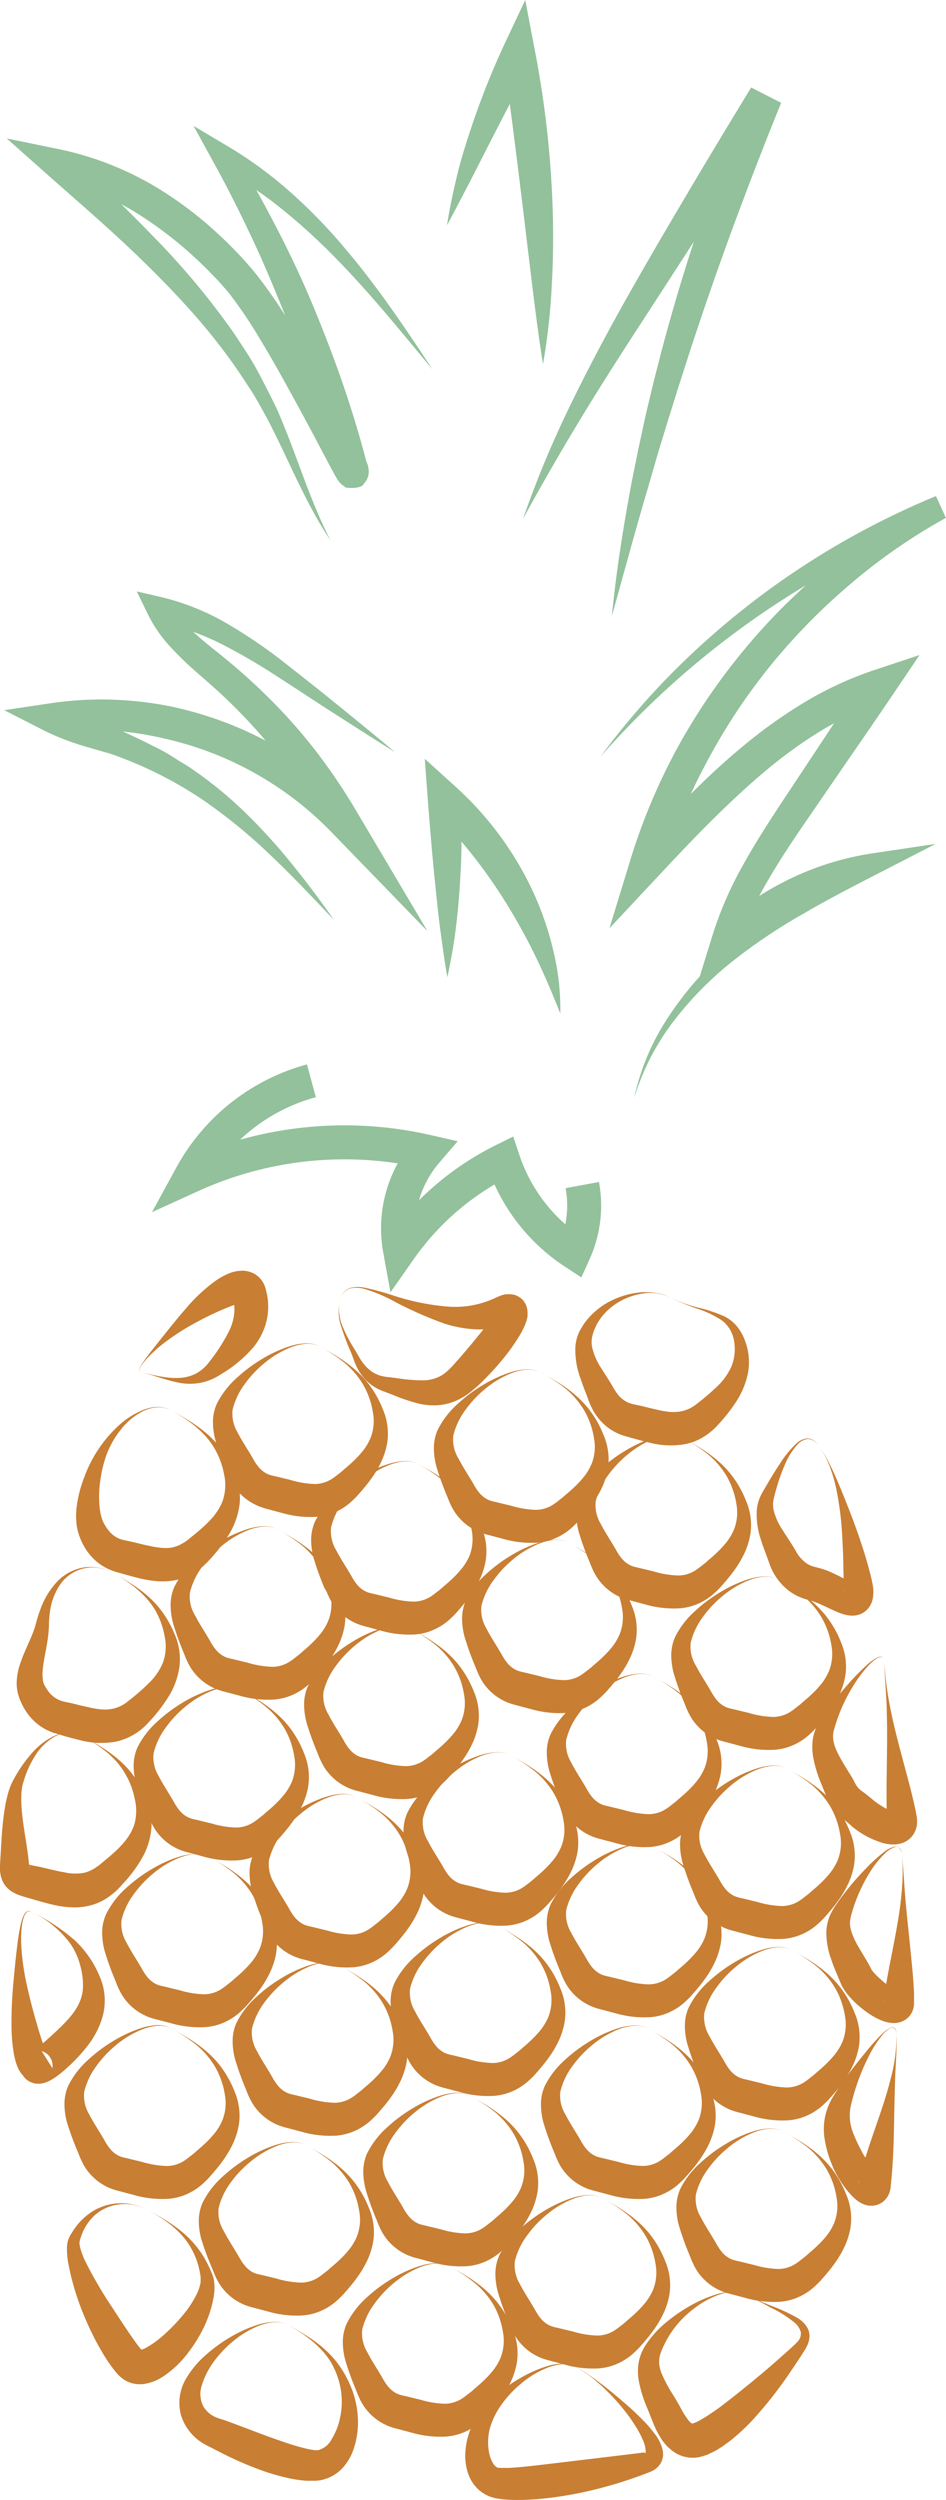 <svg id="Layer_1" data-name="Layer 1" xmlns="http://www.w3.org/2000/svg" viewBox="0 0 202.51 534.66"><defs><style>.cls-1{fill:#c87e33;}.cls-2{fill:#92c19b;}.cls-3{fill:none;stroke:#92c19b;stroke-miterlimit:10;stroke-width:7.27px;}</style></defs><title>pineapple</title><path class="cls-1" d="M129.58,398.38a5.76,5.76,0,0,0-3.15-.46,11.78,11.78,0,0,0-3.1.81,20.69,20.69,0,0,0-5.45,3.31,23.65,23.65,0,0,0-4.29,4.61A15.23,15.23,0,0,0,111.1,412a7.73,7.73,0,0,0,1.08,4.87c.86,1.69,2,3.38,3.17,5.38.13.23.3.56.41.72s.22.35.33.52a10.76,10.76,0,0,0,.7.91,5.66,5.66,0,0,0,1.53,1.22,5.78,5.78,0,0,0,.85.36c.16,0,.3.09.47.12l.68.15,3.18.77a20.38,20.38,0,0,0,5.25.87,6.91,6.91,0,0,0,4.07-1.36c.31-.19.74-.56,1.15-.87s.81-.64,1.19-1c.78-.65,1.52-1.3,2.22-2a21.14,21.14,0,0,0,1.9-2.13,12.41,12.41,0,0,0,1.38-2.38,9.92,9.92,0,0,0,.54-5.61,17.12,17.12,0,0,0-2.06-5.86,17.89,17.89,0,0,0-4.15-4.81A32.89,32.89,0,0,0,129.58,398.38Zm0,0c3.79,2,7.57,4.27,10.38,7.76A22.18,22.18,0,0,1,143.3,412a13.09,13.09,0,0,1,.89,7.15,16.34,16.34,0,0,1-1.08,3.59,22.22,22.22,0,0,1-1.76,3.2,31.54,31.54,0,0,1-2.12,2.81c-.37.45-.74.87-1.12,1.3a16.35,16.35,0,0,1-1.25,1.29,12.73,12.73,0,0,1-3.44,2.41,12.12,12.12,0,0,1-4.2,1.16,21.94,21.94,0,0,1-7.52-.82l-3.09-.82-.37-.09-.52-.15c-.36-.1-.72-.24-1.07-.37a12.68,12.68,0,0,1-2-1.06,11.65,11.65,0,0,1-3.19-3.15,12.44,12.44,0,0,1-1-1.81c-.14-.31-.28-.61-.4-.92l-.29-.74a61.77,61.77,0,0,1-2.29-6.34,15.18,15.18,0,0,1-.54-3.8,9.62,9.62,0,0,1,.8-4,18.53,18.53,0,0,1,4.29-5.59,32.35,32.35,0,0,1,5.34-4,28.19,28.19,0,0,1,5.94-2.75,13.59,13.59,0,0,1,3.18-.64A5.8,5.8,0,0,1,129.58,398.38Z" transform="translate(-20.56 -23.13)"/><path class="cls-1" d="M160.25,381.6a5.76,5.76,0,0,0-3.15-.46,11.77,11.77,0,0,0-3.1.81,20.69,20.69,0,0,0-5.45,3.31,23.65,23.65,0,0,0-4.29,4.61,15.23,15.23,0,0,0-2.49,5.33,7.73,7.73,0,0,0,1.08,4.87c.86,1.69,2,3.38,3.17,5.38.13.23.3.56.41.72s.22.35.33.52a10.78,10.78,0,0,0,.7.91,5.66,5.66,0,0,0,1.53,1.22,5.77,5.77,0,0,0,.85.36c.16,0,.3.09.47.12l.68.15,3.18.77a20.38,20.38,0,0,0,5.25.87,6.91,6.91,0,0,0,4.07-1.36c.31-.19.74-.56,1.15-.87s.81-.64,1.19-1c.78-.65,1.52-1.3,2.23-2a21.14,21.14,0,0,0,1.9-2.13,12.4,12.4,0,0,0,1.38-2.38,9.93,9.93,0,0,0,.54-5.61,17.11,17.11,0,0,0-2.06-5.86,17.89,17.89,0,0,0-4.15-4.81A32.88,32.88,0,0,0,160.25,381.6Zm0,0c3.79,2,7.57,4.27,10.38,7.76a22.18,22.18,0,0,1,3.34,5.83,13.09,13.09,0,0,1,.89,7.15,16.35,16.35,0,0,1-1.08,3.59,22.21,22.21,0,0,1-1.76,3.2,31.57,31.57,0,0,1-2.12,2.81c-.37.45-.74.87-1.12,1.3a16.37,16.37,0,0,1-1.25,1.29,12.73,12.73,0,0,1-3.44,2.41,12.12,12.12,0,0,1-4.2,1.16,22,22,0,0,1-7.52-.82l-3.09-.82-.37-.09-.52-.15c-.36-.1-.72-.24-1.07-.37a12.68,12.68,0,0,1-2-1.06,11.65,11.65,0,0,1-3.19-3.15,12.42,12.42,0,0,1-1-1.81c-.15-.31-.28-.61-.4-.92l-.29-.74a61.83,61.83,0,0,1-2.29-6.34,15.19,15.19,0,0,1-.54-3.8,9.62,9.62,0,0,1,.8-4,18.54,18.54,0,0,1,4.29-5.59,32.35,32.35,0,0,1,5.34-4,28.17,28.17,0,0,1,5.94-2.75,13.59,13.59,0,0,1,3.18-.63A5.8,5.8,0,0,1,160.25,381.6Z" transform="translate(-20.56 -23.13)"/><path class="cls-1" d="M188.78,401.25a5.76,5.76,0,0,0-3.15-.46,11.78,11.78,0,0,0-3.1.81,20.68,20.68,0,0,0-5.45,3.31,23.65,23.65,0,0,0-4.29,4.61,15.23,15.23,0,0,0-2.49,5.33,7.73,7.73,0,0,0,1.08,4.87c.86,1.69,2,3.38,3.17,5.38.13.23.3.56.41.72s.22.35.33.52a10.74,10.74,0,0,0,.7.91,5.65,5.65,0,0,0,1.53,1.22,5.77,5.77,0,0,0,.85.36c.16,0,.3.09.47.12l.68.15,3.18.77a20.38,20.38,0,0,0,5.25.87,6.91,6.91,0,0,0,4.07-1.36c.31-.19.74-.56,1.15-.87s.81-.64,1.19-1c.78-.65,1.52-1.3,2.22-2a21.14,21.14,0,0,0,1.9-2.13,12.42,12.42,0,0,0,1.38-2.38,9.93,9.93,0,0,0,.54-5.61,17.12,17.12,0,0,0-2.06-5.86,17.89,17.89,0,0,0-4.15-4.81A32.89,32.89,0,0,0,188.78,401.25Zm0,0c3.79,2,7.57,4.27,10.38,7.76a22.18,22.18,0,0,1,3.34,5.83,13.09,13.09,0,0,1,.89,7.15,16.34,16.34,0,0,1-1.08,3.59,22.22,22.22,0,0,1-1.76,3.2,31.54,31.54,0,0,1-2.12,2.81c-.37.45-.74.87-1.12,1.3a16.35,16.35,0,0,1-1.25,1.29,12.73,12.73,0,0,1-3.44,2.41,12.12,12.12,0,0,1-4.2,1.16,21.94,21.94,0,0,1-7.52-.82l-3.09-.82-.37-.09-.52-.15c-.36-.1-.72-.24-1.07-.37a12.69,12.69,0,0,1-2-1.06,11.65,11.65,0,0,1-3.19-3.15,12.42,12.42,0,0,1-1-1.81c-.14-.31-.28-.61-.4-.92l-.29-.74a61.77,61.77,0,0,1-2.29-6.34,15.16,15.16,0,0,1-.54-3.8,9.61,9.61,0,0,1,.8-4,18.53,18.53,0,0,1,4.29-5.59,32.35,32.35,0,0,1,5.34-4,28.19,28.19,0,0,1,5.94-2.75,13.59,13.59,0,0,1,3.18-.64A5.8,5.8,0,0,1,188.78,401.25Z" transform="translate(-20.56 -23.13)"/><path class="cls-1" d="M160.25,418a5.76,5.76,0,0,0-3.15-.46,11.77,11.77,0,0,0-3.1.81,20.69,20.69,0,0,0-5.45,3.31,23.65,23.65,0,0,0-4.29,4.61,15.23,15.23,0,0,0-2.49,5.33,7.73,7.73,0,0,0,1.08,4.87c.86,1.69,2,3.38,3.17,5.38.13.23.3.56.41.72s.22.35.33.52a10.78,10.78,0,0,0,.7.91,5.66,5.66,0,0,0,1.53,1.22,5.78,5.78,0,0,0,.85.36c.16,0,.3.09.47.12l.68.15,3.18.77a20.38,20.38,0,0,0,5.25.87,6.91,6.91,0,0,0,4.07-1.36c.31-.19.74-.56,1.15-.87s.81-.64,1.19-1c.78-.65,1.52-1.3,2.23-2a21.14,21.14,0,0,0,1.9-2.13,12.4,12.4,0,0,0,1.38-2.38,9.93,9.93,0,0,0,.54-5.61,17.11,17.11,0,0,0-2.06-5.86,17.89,17.89,0,0,0-4.15-4.81A32.88,32.88,0,0,0,160.25,418Zm0,0c3.79,2,7.57,4.27,10.38,7.76a22.18,22.18,0,0,1,3.34,5.83,13.09,13.09,0,0,1,.89,7.15,16.35,16.35,0,0,1-1.08,3.59,22.21,22.21,0,0,1-1.76,3.2,31.57,31.57,0,0,1-2.12,2.81c-.37.45-.74.87-1.12,1.3a16.37,16.37,0,0,1-1.25,1.29,12.73,12.73,0,0,1-3.44,2.41,12.12,12.12,0,0,1-4.2,1.16,22,22,0,0,1-7.52-.82l-3.09-.82-.37-.09-.52-.15c-.36-.1-.72-.24-1.07-.37a12.68,12.68,0,0,1-2-1.06,11.64,11.64,0,0,1-3.19-3.15,12.42,12.42,0,0,1-1-1.81c-.15-.31-.28-.61-.4-.92l-.29-.74a61.83,61.83,0,0,1-2.29-6.34,15.19,15.19,0,0,1-.54-3.8,9.62,9.62,0,0,1,.8-4,18.54,18.54,0,0,1,4.29-5.59,32.36,32.36,0,0,1,5.34-4,28.17,28.17,0,0,1,5.94-2.75,13.59,13.59,0,0,1,3.18-.63A5.8,5.8,0,0,1,160.25,418Z" transform="translate(-20.56 -23.13)"/><path class="cls-1" d="M126.82,434.82a5.76,5.76,0,0,0-3.15-.46,11.78,11.78,0,0,0-3.1.81,20.69,20.69,0,0,0-5.45,3.31,23.66,23.66,0,0,0-4.29,4.61,15.23,15.23,0,0,0-2.49,5.33,7.73,7.73,0,0,0,1.08,4.87c.86,1.69,2,3.38,3.17,5.38.13.23.3.56.41.72s.22.35.33.52a10.74,10.74,0,0,0,.7.91,5.65,5.65,0,0,0,1.53,1.22,5.77,5.77,0,0,0,.85.36c.16,0,.3.09.47.12l.68.15,3.18.77a20.38,20.38,0,0,0,5.25.87,6.91,6.91,0,0,0,4.07-1.36c.31-.19.74-.56,1.15-.87s.81-.64,1.19-1c.78-.65,1.52-1.3,2.22-2a21.14,21.14,0,0,0,1.9-2.13,12.42,12.42,0,0,0,1.38-2.38,9.93,9.93,0,0,0,.54-5.61,17.12,17.12,0,0,0-2.06-5.86,17.89,17.89,0,0,0-4.15-4.81A32.89,32.89,0,0,0,126.82,434.82Zm0,0c3.79,2,7.57,4.27,10.38,7.76a22.19,22.19,0,0,1,3.34,5.83,13.09,13.09,0,0,1,.89,7.15,16.34,16.34,0,0,1-1.08,3.59,22.22,22.22,0,0,1-1.76,3.2,31.54,31.54,0,0,1-2.12,2.81c-.37.45-.74.87-1.12,1.3a16.35,16.35,0,0,1-1.25,1.29,12.73,12.73,0,0,1-3.44,2.41,12.12,12.12,0,0,1-4.2,1.16,21.94,21.94,0,0,1-7.52-.82l-3.09-.82-.37-.09-.52-.15c-.36-.1-.72-.24-1.07-.37a12.69,12.69,0,0,1-2-1.06,11.64,11.64,0,0,1-3.19-3.15,12.42,12.42,0,0,1-1-1.81c-.14-.31-.28-.61-.4-.92l-.29-.74a61.77,61.77,0,0,1-2.29-6.34,15.16,15.16,0,0,1-.54-3.8,9.61,9.61,0,0,1,.8-4,18.53,18.53,0,0,1,4.29-5.59,32.35,32.35,0,0,1,5.34-4,28.19,28.19,0,0,1,5.94-2.75,13.59,13.59,0,0,1,3.18-.64A5.8,5.8,0,0,1,126.82,434.82Z" transform="translate(-20.56 -23.13)"/><path class="cls-1" d="M121,471.25a5.76,5.76,0,0,0-3.15-.46,11.78,11.78,0,0,0-3.1.81,20.69,20.69,0,0,0-5.45,3.31,23.65,23.65,0,0,0-4.29,4.61,15.23,15.23,0,0,0-2.49,5.33,7.73,7.73,0,0,0,1.08,4.87c.86,1.69,2,3.38,3.17,5.38.13.23.3.56.41.72s.22.35.33.52a10.69,10.69,0,0,0,.7.91,5.65,5.65,0,0,0,1.53,1.22,5.77,5.77,0,0,0,.85.36c.16,0,.3.09.47.12l.68.15,3.18.77a20.38,20.38,0,0,0,5.25.87,6.91,6.91,0,0,0,4.07-1.36c.31-.19.74-.56,1.15-.87s.81-.64,1.19-1c.78-.65,1.52-1.3,2.22-2a21.14,21.14,0,0,0,1.9-2.13,12.42,12.42,0,0,0,1.38-2.38,9.93,9.93,0,0,0,.54-5.61,17.12,17.12,0,0,0-2.06-5.86,17.89,17.89,0,0,0-4.15-4.81A32.89,32.89,0,0,0,121,471.25Zm0,0c3.79,2,7.57,4.27,10.38,7.76a22.19,22.19,0,0,1,3.34,5.83,13.09,13.09,0,0,1,.89,7.15,16.34,16.34,0,0,1-1.08,3.59,22.22,22.22,0,0,1-1.76,3.2,31.52,31.52,0,0,1-2.12,2.81c-.37.45-.74.87-1.12,1.3a16.37,16.37,0,0,1-1.25,1.29,12.73,12.73,0,0,1-3.44,2.41,12.12,12.12,0,0,1-4.2,1.16,21.94,21.94,0,0,1-7.52-.82L110,506.1l-.37-.09-.52-.15c-.36-.1-.72-.24-1.07-.37a12.69,12.69,0,0,1-2-1.06,11.65,11.65,0,0,1-3.19-3.15,12.44,12.44,0,0,1-1-1.81c-.14-.31-.28-.61-.4-.92l-.29-.74a61.81,61.81,0,0,1-2.29-6.34,15.17,15.17,0,0,1-.54-3.8,9.61,9.61,0,0,1,.8-4,18.53,18.53,0,0,1,4.29-5.59,32.35,32.35,0,0,1,5.34-4,28.19,28.19,0,0,1,5.94-2.75,13.59,13.59,0,0,1,3.18-.64A5.8,5.8,0,0,1,121,471.25Z" transform="translate(-20.56 -23.13)"/><path class="cls-1" d="M149.25,493.1a5.76,5.76,0,0,0-3.15-.46,11.77,11.77,0,0,0-3.1.81,20.69,20.69,0,0,0-5.45,3.31,23.65,23.65,0,0,0-4.29,4.61,15.23,15.23,0,0,0-2.49,5.33,7.73,7.73,0,0,0,1.08,4.87c.86,1.69,2,3.38,3.17,5.38.13.23.3.56.41.72s.22.35.33.52a10.83,10.83,0,0,0,.7.91,5.66,5.66,0,0,0,1.53,1.22,5.78,5.78,0,0,0,.85.36c.16,0,.3.09.47.12l.68.15,3.18.77a20.38,20.38,0,0,0,5.25.87,6.91,6.91,0,0,0,4.07-1.36c.31-.19.74-.56,1.15-.87s.81-.64,1.19-1c.78-.65,1.52-1.3,2.23-2a21.14,21.14,0,0,0,1.9-2.13,12.42,12.42,0,0,0,1.38-2.38,9.93,9.93,0,0,0,.54-5.61,17.11,17.11,0,0,0-2.06-5.86,17.89,17.89,0,0,0-4.15-4.81A32.88,32.88,0,0,0,149.25,493.1Zm0,0c3.79,2,7.57,4.27,10.38,7.76a22.18,22.18,0,0,1,3.34,5.83,13.09,13.09,0,0,1,.89,7.15,16.34,16.34,0,0,1-1.08,3.59,22.21,22.21,0,0,1-1.76,3.2,31.62,31.62,0,0,1-2.12,2.81c-.37.45-.74.87-1.12,1.3a16.38,16.38,0,0,1-1.25,1.29,12.72,12.72,0,0,1-3.44,2.41,12.12,12.12,0,0,1-4.2,1.16,22,22,0,0,1-7.52-.82l-3.09-.82-.37-.09-.52-.15c-.36-.1-.72-.24-1.07-.37a12.69,12.69,0,0,1-2-1.06,11.65,11.65,0,0,1-3.19-3.15,12.42,12.42,0,0,1-1-1.81c-.15-.31-.28-.61-.4-.92l-.29-.74a61.83,61.83,0,0,1-2.29-6.34,15.19,15.19,0,0,1-.54-3.8,9.61,9.61,0,0,1,.8-4,18.54,18.54,0,0,1,4.29-5.59,32.36,32.36,0,0,1,5.34-4,28.18,28.18,0,0,1,5.94-2.75,13.59,13.59,0,0,1,3.18-.63A5.8,5.8,0,0,1,149.25,493.1Z" transform="translate(-20.56 -23.13)"/><path class="cls-1" d="M188,478.86a5.76,5.76,0,0,0-3.15-.46,11.77,11.77,0,0,0-3.1.81,20.69,20.69,0,0,0-5.45,3.31,23.65,23.65,0,0,0-4.29,4.61,15.23,15.23,0,0,0-2.49,5.33,7.73,7.73,0,0,0,1.08,4.87c.86,1.69,2,3.38,3.17,5.38.13.23.3.56.41.72s.22.35.33.52a10.76,10.76,0,0,0,.7.91,5.66,5.66,0,0,0,1.53,1.22,5.79,5.79,0,0,0,.85.36c.16,0,.3.09.47.12l.68.15,3.18.77a20.38,20.38,0,0,0,5.25.87,6.91,6.91,0,0,0,4.07-1.36c.31-.19.74-.56,1.15-.87s.81-.64,1.19-1c.78-.65,1.52-1.3,2.23-2a21.16,21.16,0,0,0,1.9-2.13,12.4,12.4,0,0,0,1.38-2.38,9.92,9.92,0,0,0,.54-5.61,17.11,17.11,0,0,0-2.06-5.86,17.89,17.89,0,0,0-4.15-4.81A32.88,32.88,0,0,0,188,478.86Zm0,0c3.79,2,7.57,4.27,10.38,7.76a22.17,22.17,0,0,1,3.34,5.83,13.09,13.09,0,0,1,.89,7.15,16.35,16.35,0,0,1-1.08,3.59,22.21,22.21,0,0,1-1.76,3.2,31.57,31.57,0,0,1-2.12,2.81c-.37.45-.74.87-1.12,1.3a16.37,16.37,0,0,1-1.25,1.29,12.73,12.73,0,0,1-3.44,2.41,12.12,12.12,0,0,1-4.2,1.16,22,22,0,0,1-7.52-.82l-3.09-.82-.37-.09-.52-.15c-.36-.1-.72-.24-1.07-.37a12.68,12.68,0,0,1-2-1.06,11.64,11.64,0,0,1-3.19-3.15,12.42,12.42,0,0,1-1-1.81c-.15-.31-.28-.61-.4-.92l-.29-.74a61.83,61.83,0,0,1-2.29-6.34,15.19,15.19,0,0,1-.54-3.8,9.62,9.62,0,0,1,.8-4,18.53,18.53,0,0,1,4.29-5.59,32.35,32.35,0,0,1,5.34-4,28.18,28.18,0,0,1,5.94-2.75,13.59,13.59,0,0,1,3.18-.63A5.8,5.8,0,0,1,188,478.86Z" transform="translate(-20.56 -23.13)"/><path class="cls-1" d="M116.59,507.68a5.76,5.76,0,0,0-3.15-.46,11.78,11.78,0,0,0-3.1.81,20.69,20.69,0,0,0-5.45,3.31,23.65,23.65,0,0,0-4.29,4.61,15.23,15.23,0,0,0-2.49,5.33,7.73,7.73,0,0,0,1.08,4.87c.86,1.69,2,3.38,3.17,5.38.13.23.3.56.41.72s.22.35.33.52a10.74,10.74,0,0,0,.7.91,5.66,5.66,0,0,0,1.53,1.22,5.77,5.77,0,0,0,.85.36c.16,0,.3.09.47.12l.68.15,3.18.77a20.38,20.38,0,0,0,5.25.87,6.91,6.91,0,0,0,4.07-1.36c.31-.19.74-.56,1.15-.87s.81-.64,1.19-1c.78-.65,1.52-1.3,2.23-2a21.17,21.17,0,0,0,1.9-2.13,12.41,12.41,0,0,0,1.38-2.38,9.92,9.92,0,0,0,.54-5.61,17.12,17.12,0,0,0-2.06-5.86A17.89,17.89,0,0,0,122,511.2,32.88,32.88,0,0,0,116.59,507.68Zm0,0c3.79,2,7.57,4.27,10.38,7.76a22.18,22.18,0,0,1,3.34,5.83,13.09,13.09,0,0,1,.89,7.15,16.35,16.35,0,0,1-1.08,3.59,22.22,22.22,0,0,1-1.76,3.2,31.57,31.57,0,0,1-2.12,2.81c-.37.45-.74.87-1.12,1.3a16.37,16.37,0,0,1-1.25,1.29,12.73,12.73,0,0,1-3.44,2.41,12.12,12.12,0,0,1-4.2,1.16,21.94,21.94,0,0,1-7.52-.82l-3.09-.82-.37-.09-.52-.15c-.36-.1-.72-.24-1.07-.37a12.69,12.69,0,0,1-2-1.06,11.65,11.65,0,0,1-3.19-3.15,12.42,12.42,0,0,1-1-1.81c-.15-.31-.28-.61-.4-.92l-.29-.74a61.82,61.82,0,0,1-2.29-6.34,15.19,15.19,0,0,1-.54-3.8,9.62,9.62,0,0,1,.8-4A18.53,18.53,0,0,1,99,514.51a32.36,32.36,0,0,1,5.34-4,28.18,28.18,0,0,1,5.94-2.75,13.59,13.59,0,0,1,3.18-.64A5.8,5.8,0,0,1,116.59,507.68Z" transform="translate(-20.56 -23.13)"/><path class="cls-1" d="M85.84,481.78a5.76,5.76,0,0,0-3.15-.46,11.78,11.78,0,0,0-3.1.81,20.69,20.69,0,0,0-5.45,3.31A23.65,23.65,0,0,0,69.85,490a15.23,15.23,0,0,0-2.49,5.33,7.73,7.73,0,0,0,1.08,4.87c.86,1.69,2,3.38,3.17,5.38.13.23.3.56.41.72s.22.35.33.52a10.81,10.81,0,0,0,.7.91A5.66,5.66,0,0,0,74.56,509a5.77,5.77,0,0,0,.85.36c.16,0,.3.09.47.12l.68.15,3.18.77a20.38,20.38,0,0,0,5.25.87,6.91,6.91,0,0,0,4.07-1.36c.31-.19.74-.56,1.15-.87s.81-.64,1.19-1c.78-.65,1.52-1.3,2.23-2a21.17,21.17,0,0,0,1.9-2.13,12.42,12.42,0,0,0,1.38-2.38,9.93,9.93,0,0,0,.54-5.61,17.12,17.12,0,0,0-2.06-5.86,17.89,17.89,0,0,0-4.15-4.81A32.88,32.88,0,0,0,85.84,481.78Zm0,0c3.79,2,7.57,4.27,10.38,7.76a22.18,22.18,0,0,1,3.34,5.83,13.09,13.09,0,0,1,.89,7.15,16.34,16.34,0,0,1-1.08,3.59,22.19,22.19,0,0,1-1.76,3.2,31.61,31.61,0,0,1-2.12,2.81c-.37.45-.74.87-1.12,1.3a16.36,16.36,0,0,1-1.25,1.29,12.72,12.72,0,0,1-3.44,2.41,12.12,12.12,0,0,1-4.2,1.16,22,22,0,0,1-7.52-.82l-3.09-.82-.37-.09-.52-.15c-.36-.1-.72-.24-1.07-.37a12.68,12.68,0,0,1-2-1.06,11.65,11.65,0,0,1-3.19-3.15,12.42,12.42,0,0,1-1-1.81c-.15-.31-.28-.61-.4-.92l-.29-.74A61.83,61.83,0,0,1,63.66,502a15.18,15.18,0,0,1-.54-3.8,9.61,9.61,0,0,1,.8-4,18.53,18.53,0,0,1,4.29-5.59,32.36,32.36,0,0,1,5.34-4,28.18,28.18,0,0,1,5.94-2.75,13.59,13.59,0,0,1,3.18-.64A5.8,5.8,0,0,1,85.84,481.78Z" transform="translate(-20.56 -23.13)"/><path class="cls-1" d="M57.07,456.84a5.76,5.76,0,0,0-3.15-.46,11.78,11.78,0,0,0-3.1.81,20.69,20.69,0,0,0-5.45,3.31,23.65,23.65,0,0,0-4.29,4.61,15.23,15.23,0,0,0-2.49,5.33,7.73,7.73,0,0,0,1.08,4.87c.86,1.69,2,3.38,3.17,5.38.13.23.3.56.41.72s.22.35.33.52a10.76,10.76,0,0,0,.7.91,5.66,5.66,0,0,0,1.53,1.22,5.77,5.77,0,0,0,.85.36c.16,0,.3.09.47.12l.68.15,3.18.77a20.38,20.38,0,0,0,5.25.87A6.91,6.91,0,0,0,60.29,485c.31-.19.74-.56,1.15-.87s.81-.64,1.19-1c.78-.65,1.52-1.3,2.23-2a21.17,21.17,0,0,0,1.9-2.13,12.41,12.41,0,0,0,1.38-2.38,9.92,9.92,0,0,0,.54-5.61,17.12,17.12,0,0,0-2.06-5.86,17.89,17.89,0,0,0-4.15-4.81A32.88,32.88,0,0,0,57.07,456.84Zm0,0c3.79,2,7.57,4.27,10.38,7.76a22.18,22.18,0,0,1,3.34,5.83,13.09,13.09,0,0,1,.89,7.15,16.35,16.35,0,0,1-1.08,3.59,22.22,22.22,0,0,1-1.76,3.2,31.52,31.52,0,0,1-2.12,2.81c-.37.45-.74.87-1.12,1.3a16.35,16.35,0,0,1-1.25,1.29,12.73,12.73,0,0,1-3.44,2.41,12.12,12.12,0,0,1-4.2,1.16,22,22,0,0,1-7.52-.82l-3.09-.82-.37-.09-.52-.15c-.36-.1-.72-.24-1.07-.37a12.68,12.68,0,0,1-2-1.06,11.65,11.65,0,0,1-3.19-3.15,12.42,12.42,0,0,1-1-1.81c-.15-.31-.28-.61-.4-.92l-.29-.74A61.83,61.83,0,0,1,34.9,477a15.18,15.18,0,0,1-.54-3.8,9.62,9.62,0,0,1,.8-4,18.53,18.53,0,0,1,4.29-5.59,32.35,32.35,0,0,1,5.34-4,28.17,28.17,0,0,1,5.94-2.75,13.59,13.59,0,0,1,3.18-.64A5.8,5.8,0,0,1,57.07,456.84Z" transform="translate(-20.56 -23.13)"/><path class="cls-1" d="M159,456.84a5.76,5.76,0,0,0-3.15-.46,11.77,11.77,0,0,0-3.1.81,20.68,20.68,0,0,0-5.45,3.31A23.65,23.65,0,0,0,143,465.1a15.23,15.23,0,0,0-2.49,5.33,7.73,7.73,0,0,0,1.08,4.87c.86,1.69,2,3.38,3.17,5.38.13.23.3.56.41.72s.22.35.33.52a10.81,10.81,0,0,0,.7.91,5.66,5.66,0,0,0,1.53,1.22,5.77,5.77,0,0,0,.85.36c.16,0,.3.09.47.12l.68.15,3.18.77a20.38,20.38,0,0,0,5.25.87,6.91,6.91,0,0,0,4.07-1.36c.31-.19.74-.56,1.15-.87s.81-.64,1.19-1c.78-.65,1.52-1.3,2.23-2a21.14,21.14,0,0,0,1.9-2.13,12.42,12.42,0,0,0,1.38-2.38,9.93,9.93,0,0,0,.54-5.61,17.12,17.12,0,0,0-2.06-5.86,17.89,17.89,0,0,0-4.15-4.81A32.88,32.88,0,0,0,159,456.84Zm0,0c3.79,2,7.57,4.27,10.38,7.76a22.18,22.18,0,0,1,3.34,5.83,13.09,13.09,0,0,1,.89,7.15,16.34,16.34,0,0,1-1.08,3.59,22.2,22.2,0,0,1-1.76,3.2,31.57,31.57,0,0,1-2.12,2.81c-.37.45-.74.87-1.12,1.3a16.36,16.36,0,0,1-1.25,1.29,12.72,12.72,0,0,1-3.44,2.41,12.12,12.12,0,0,1-4.2,1.16,22,22,0,0,1-7.52-.82l-3.09-.82-.37-.09-.52-.15c-.36-.1-.72-.24-1.07-.37a12.69,12.69,0,0,1-2-1.06,11.65,11.65,0,0,1-3.19-3.15,12.42,12.42,0,0,1-1-1.81c-.15-.31-.28-.61-.4-.92l-.29-.74a61.83,61.83,0,0,1-2.29-6.34,15.17,15.17,0,0,1-.54-3.8,9.61,9.61,0,0,1,.8-4,18.53,18.53,0,0,1,4.29-5.59,32.36,32.36,0,0,1,5.34-4,28.18,28.18,0,0,1,5.94-2.75,13.59,13.59,0,0,1,3.18-.64A5.8,5.8,0,0,1,159,456.84Z" transform="translate(-20.56 -23.13)"/><path class="cls-1" d="M189.81,440.05a5.76,5.76,0,0,0-3.15-.46,11.77,11.77,0,0,0-3.1.81,20.68,20.68,0,0,0-5.45,3.31,23.65,23.65,0,0,0-4.29,4.61,15.23,15.23,0,0,0-2.49,5.33,7.73,7.73,0,0,0,1.08,4.87c.86,1.69,2,3.38,3.17,5.38.13.23.3.56.41.72s.22.35.33.52a10.83,10.83,0,0,0,.7.91,5.65,5.65,0,0,0,1.53,1.22,5.77,5.77,0,0,0,.85.36c.16,0,.3.09.47.12l.68.15,3.18.77a20.38,20.38,0,0,0,5.25.87,6.91,6.91,0,0,0,4.07-1.36c.31-.19.74-.56,1.15-.87s.81-.64,1.19-1c.78-.65,1.52-1.3,2.22-2a21.1,21.1,0,0,0,1.9-2.13,12.42,12.42,0,0,0,1.38-2.38,9.93,9.93,0,0,0,.54-5.61,17.12,17.12,0,0,0-2.06-5.86,17.89,17.89,0,0,0-4.15-4.81A32.87,32.87,0,0,0,189.81,440.05Zm0,0c3.79,2,7.57,4.27,10.38,7.76a22.18,22.18,0,0,1,3.34,5.83,13.09,13.09,0,0,1,.89,7.15,16.34,16.34,0,0,1-1.08,3.59,22.19,22.19,0,0,1-1.76,3.2,31.57,31.57,0,0,1-2.12,2.81c-.37.45-.74.87-1.12,1.3a16.33,16.33,0,0,1-1.25,1.29,12.72,12.72,0,0,1-3.44,2.41,12.12,12.12,0,0,1-4.2,1.16,22,22,0,0,1-7.52-.82l-3.09-.82-.37-.09-.52-.15c-.36-.1-.72-.24-1.07-.37a12.69,12.69,0,0,1-2-1.06,11.65,11.65,0,0,1-3.19-3.15,12.42,12.42,0,0,1-1-1.81c-.15-.31-.28-.61-.4-.92l-.29-.74a61.77,61.77,0,0,1-2.29-6.34,15.17,15.17,0,0,1-.54-3.8,9.61,9.61,0,0,1,.8-4,18.53,18.53,0,0,1,4.29-5.59,32.35,32.35,0,0,1,5.34-4,28.18,28.18,0,0,1,5.94-2.75,13.59,13.59,0,0,1,3.18-.64A5.8,5.8,0,0,1,189.81,440.05Z" transform="translate(-20.56 -23.13)"/><path class="cls-1" d="M212.48,458.11a2.37,2.37,0,0,0-.34-1.12.82.82,0,0,0-1.06-.1,6.32,6.32,0,0,0-1.75,1.57,23.75,23.75,0,0,0-2.59,4,46.11,46.11,0,0,0-3.48,8.81c-.21.75-.41,1.5-.58,2.24a10,10,0,0,0-.21,2,10.13,10.13,0,0,0,.66,3.59,33.79,33.79,0,0,0,1.72,3.76l.25.5.22.39.52.85c.35.59.75,1.18,1.15,1.73a15.07,15.07,0,0,0,1.13,1.48c.16.18.33.33.27.31a2.61,2.61,0,0,0-.67-.24l-.21,0-.31,0-.32,0a2.57,2.57,0,0,0-.43.06,3.43,3.43,0,0,0-.82.32,2.58,2.58,0,0,0-.37.26,2.52,2.52,0,0,0-.26.23,2.48,2.48,0,0,0-.55.81,1.14,1.14,0,0,0-.07.19l0,.13c0,.22.05-.15.09-.31l.29-1.19c.19-.79.41-1.56.63-2.34.87-3.1,1.95-6.14,3-9.18s2.07-6.09,2.84-9.2A35.63,35.63,0,0,0,212.48,458.11Zm0,0c.12,3.19-.2,6.38-.3,9.59s-.17,6.45-.23,9.69-.14,6.47-.39,9.65c-.06.79-.11,1.59-.2,2.37l-.11,1.17a5.32,5.32,0,0,1-.12.86,5.27,5.27,0,0,1-.28.88,5.1,5.1,0,0,1-.33.61,3.8,3.8,0,0,1-.55.69,3.51,3.51,0,0,1-.87.67,3.7,3.7,0,0,1-1.09.43,4.69,4.69,0,0,1-.57.09H207l-.46,0-.35-.07a5.21,5.21,0,0,1-1.74-.75,8.47,8.47,0,0,1-1.51-1.27,19.9,19.9,0,0,1-1.85-2.25c-.52-.75-1-1.51-1.43-2.3-.23-.39-.42-.81-.63-1.25l-.3-.69-.24-.59a23.34,23.34,0,0,1-1.43-5.26,13.12,13.12,0,0,1,1.63-8.52c.43-.74.88-1.45,1.34-2.15,1.86-2.77,3.89-5.32,5.94-7.83,1-1.24,2.08-2.47,3.22-3.6a7.32,7.32,0,0,1,1.91-1.46.87.87,0,0,1,1.11.14A2.38,2.38,0,0,1,212.48,458.11Z" transform="translate(-20.56 -23.13)"/><path class="cls-1" d="M213.65,419.59a2.48,2.48,0,0,0-.41-1.15,1.07,1.07,0,0,0-1.11-.31,5.35,5.35,0,0,0-2.06,1.29,19.94,19.94,0,0,0-3.11,3.8,34.25,34.25,0,0,0-4,8.83,10.81,10.81,0,0,0-.45,2.09,6.34,6.34,0,0,0,.21,1.73,15.72,15.72,0,0,0,1.66,3.67c.73,1.29,1.61,2.64,2.45,4.2l.31.6c.07.15,0,.05.05.08l0,.05.47.55a15.7,15.7,0,0,0,1.43,1.39,20.35,20.35,0,0,0,1.6,1.33,14.73,14.73,0,0,0,1.48,1c.17.1.35.14.11.14a1.81,1.81,0,0,0-.34,0,2.46,2.46,0,0,0-.75.21,2.71,2.71,0,0,0-.92.69,2.51,2.51,0,0,0-.49.82c-.16.49-.1.73-.07.39l.09-.62.19-1.23c.49-3.28,1.17-6.54,1.8-9.81C213.06,432.81,214.21,426.2,213.65,419.59Zm0,0c.32,3.29.46,6.6.75,9.92s.67,6.65,1,10,.7,6.68.83,10l0,1.25,0,.62a4.46,4.46,0,0,1-.26,1.61,4,4,0,0,1-2.22,2.39,4.43,4.43,0,0,1-1.35.36,5.76,5.76,0,0,1-1,0,7.41,7.41,0,0,1-2.26-.59,15.4,15.4,0,0,1-2.77-1.54,24.65,24.65,0,0,1-2.27-1.78,22.63,22.63,0,0,1-2.06-2.14,11.42,11.42,0,0,1-1-1.44c-.09-.16-.17-.29-.27-.48s-.21-.44-.22-.48l-.22-.52c-.58-1.42-1.3-3-1.87-4.73a16.62,16.62,0,0,1-1-5.84,10.32,10.32,0,0,1,.65-3.18,15.06,15.06,0,0,1,1.39-2.51,57.58,57.58,0,0,1,6.54-7.91,34.32,34.32,0,0,1,3.72-3.38,6.06,6.06,0,0,1,2.21-1.16,1.12,1.12,0,0,1,1.15.35A2.49,2.49,0,0,1,213.65,419.59Z" transform="translate(-20.56 -23.13)"/><path class="cls-1" d="M209.9,378.95a1.91,1.91,0,0,0-.32-1.27c-.33-.34-.86-.13-1.23.05a8.8,8.8,0,0,0-2,1.72,27.45,27.45,0,0,0-3.2,4.31,35.46,35.46,0,0,0-4.16,9.69c-.53,2.66,1.2,5.25,3,8.24.45.75,1,1.53,1.42,2.4a10.34,10.34,0,0,0,.57,1,4.78,4.78,0,0,0,.44.54,5,5,0,0,0,.55.46c.26.2.63.45,1,.75s.78.61,1.17.94l.47.4.38.28a17.24,17.24,0,0,0,3.59,2.08c.23.09.44.13.41.16s-.11,0-.28.09a2.09,2.09,0,0,0-.81.5,2,2,0,0,0-.5.8.72.72,0,0,0,0,.14.24.24,0,0,0,0,.07c0,.06,0,.07,0,.07h0v-.23c0-.15,0-.41,0-.61-.09-3.53-.05-7.22,0-10.85s.11-7.29,0-10.91c0-1.81-.13-3.62-.23-5.42S209.9,380.75,209.9,378.95Zm0,0c.38,7.21,2.25,14.26,4.13,21.28.94,3.53,1.91,7,2.64,10.63,0,.25.09.43.14.73l.07.52,0,.26v.34a4.47,4.47,0,0,1-.05.74c0,.14,0,.27-.07.4s-.09.31-.14.47a4.63,4.63,0,0,1-1.22,1.92,4.83,4.83,0,0,1-2,1.12,6.05,6.05,0,0,1-1.62.21,8.27,8.27,0,0,1-2.24-.32,18.62,18.62,0,0,1-5.92-3c-.22-.17-.45-.35-.69-.55l-.55-.49c-.29-.26-.59-.51-.92-.78s-.67-.56-1.1-.94a11.23,11.23,0,0,1-1.37-1.43,9.3,9.3,0,0,1-1.06-1.7c-.26-.53-.49-1.12-.62-1.45l-1-2.45a27.24,27.24,0,0,1-1.7-5.75,12.51,12.51,0,0,1-.09-3.34,9.77,9.77,0,0,1,1-3.29,37.68,37.68,0,0,1,3.19-4.7c1.14-1.47,2.32-2.87,3.54-4.24a52.51,52.51,0,0,1,3.82-3.9,10.27,10.27,0,0,1,2.2-1.6,2,2,0,0,1,.65-.21.7.7,0,0,1,.63.2A1.92,1.92,0,0,1,209.9,378.95Z" transform="translate(-20.56 -23.13)"/><path class="cls-1" d="M195.68,332.12a2.84,2.84,0,0,0-2.22-1.26,3.54,3.54,0,0,0-2.24,1.24,15.59,15.59,0,0,0-2.74,4.48,40,40,0,0,0-1.75,5c-.12.42-.24.85-.35,1.28a9.57,9.57,0,0,0-.27,1.22,5.44,5.44,0,0,0,.09,2.11,13.59,13.59,0,0,0,1.91,4.17c.87,1.41,1.88,2.83,2.85,4.53a7.4,7.4,0,0,0,2.44,2.68,5.2,5.2,0,0,0,1.4.6l1.18.3c.54.15,1.07.32,1.57.5a40.38,40.38,0,0,1,5,2.5l.74.37c.07,0,.06,0-.08,0h-.16l-.22,0a2.43,2.43,0,0,0-.71.24,2.38,2.38,0,0,0-1,1,1.06,1.06,0,0,0-.09.27c0,.09,0,.05,0,.07a1.39,1.39,0,0,0,.12-.62c0-.6,0-1.61,0-2.45l-.07-2.64c0-1.77-.1-3.54-.19-5.31a68.46,68.46,0,0,0-1.25-10.58,34.65,34.65,0,0,0-1.47-5.12A19.16,19.16,0,0,0,195.68,332.12Zm0,0a26.85,26.85,0,0,1,2.72,4.6c.8,1.6,1.49,3.26,2.19,4.92,1.36,3.34,2.7,6.72,3.88,10.17.58,1.73,1.16,3.46,1.66,5.22.25.88.49,1.76.72,2.65a27.6,27.6,0,0,1,.61,2.86,8.3,8.3,0,0,1,0,2,4.7,4.7,0,0,1-.13.72,4.22,4.22,0,0,1-.32.89,4.3,4.3,0,0,1-1.92,2,4.41,4.41,0,0,1-1.34.43,5.51,5.51,0,0,1-1,.05,6.86,6.86,0,0,1-1.39-.23,11.83,11.83,0,0,1-1.74-.62c-1.87-.81-3.26-1.57-4.63-2.06-.33-.14-.65-.24-1-.34l-.5-.14c-.3-.08-.6-.15-.89-.26a11.54,11.54,0,0,1-3.35-1.8,12.57,12.57,0,0,1-4-5.72c-.53-1.54-1.24-3.25-1.81-5.09a17,17,0,0,1-.89-6.08,8.66,8.66,0,0,1,.79-3.16,12.27,12.27,0,0,1,.68-1.28l.69-1.18c.92-1.57,1.86-3.12,2.87-4.63a22.08,22.08,0,0,1,3.44-4.19,3.89,3.89,0,0,1,2.42-1.12A2.88,2.88,0,0,1,195.68,332.12Z" transform="translate(-20.56 -23.13)"/><path class="cls-1" d="M93,443.33a5.76,5.76,0,0,0-3.15-.46,11.77,11.77,0,0,0-3.1.81A20.68,20.68,0,0,0,81.31,447,23.65,23.65,0,0,0,77,451.59a15.23,15.23,0,0,0-2.49,5.33,7.73,7.73,0,0,0,1.08,4.87c.86,1.69,2,3.38,3.17,5.38.13.23.3.56.41.72s.22.35.33.52a10.83,10.83,0,0,0,.7.91,5.65,5.65,0,0,0,1.53,1.22,5.77,5.77,0,0,0,.85.36c.16,0,.3.09.47.12l.68.15,3.18.77a20.38,20.38,0,0,0,5.25.87,6.91,6.91,0,0,0,4.07-1.36c.31-.19.74-.56,1.15-.87s.81-.64,1.19-1c.78-.65,1.52-1.3,2.22-2a21.1,21.1,0,0,0,1.9-2.13,12.42,12.42,0,0,0,1.38-2.38,9.93,9.93,0,0,0,.54-5.61,17.12,17.12,0,0,0-2.06-5.86,17.89,17.89,0,0,0-4.15-4.81A32.88,32.88,0,0,0,93,443.33Zm0,0c3.79,2,7.57,4.27,10.38,7.76a22.18,22.18,0,0,1,3.34,5.83,13.09,13.09,0,0,1,.89,7.15,16.34,16.34,0,0,1-1.08,3.59,22.19,22.19,0,0,1-1.76,3.2,31.57,31.57,0,0,1-2.12,2.81c-.37.45-.74.87-1.12,1.3a16.33,16.33,0,0,1-1.25,1.29,12.72,12.72,0,0,1-3.44,2.41,12.12,12.12,0,0,1-4.2,1.16,22,22,0,0,1-7.52-.82l-3.09-.82-.37-.09-.52-.15c-.36-.1-.72-.24-1.07-.37a12.69,12.69,0,0,1-2-1.06,11.65,11.65,0,0,1-3.19-3.15,12.42,12.42,0,0,1-1-1.81c-.15-.31-.28-.61-.4-.92l-.29-.74a61.77,61.77,0,0,1-2.29-6.34,15.17,15.17,0,0,1-.54-3.8,9.61,9.61,0,0,1,.8-4,18.54,18.54,0,0,1,4.29-5.59,32.35,32.35,0,0,1,5.34-4,28.18,28.18,0,0,1,5.94-2.75,13.59,13.59,0,0,1,3.18-.63A5.8,5.8,0,0,1,93,443.33Z" transform="translate(-20.56 -23.13)"/><path class="cls-1" d="M96.62,407.33a5.76,5.76,0,0,0-3.15-.46,11.78,11.78,0,0,0-3.1.81A20.68,20.68,0,0,0,84.92,411a23.65,23.65,0,0,0-4.29,4.61,15.23,15.23,0,0,0-2.49,5.33,7.73,7.73,0,0,0,1.08,4.87c.86,1.69,2,3.38,3.17,5.38.13.23.3.56.41.72s.22.35.33.52a10.74,10.74,0,0,0,.7.91,5.65,5.65,0,0,0,1.53,1.22,5.77,5.77,0,0,0,.85.36c.16,0,.3.09.47.12l.68.15,3.18.77a20.38,20.38,0,0,0,5.25.87,6.91,6.91,0,0,0,4.07-1.36c.31-.19.74-.56,1.15-.87s.81-.64,1.19-1c.78-.65,1.52-1.3,2.22-2a21.14,21.14,0,0,0,1.9-2.13,12.42,12.42,0,0,0,1.38-2.38,9.93,9.93,0,0,0,.54-5.61,17.13,17.13,0,0,0-2.06-5.86,17.89,17.89,0,0,0-4.15-4.81A32.89,32.89,0,0,0,96.62,407.33Zm0,0c3.79,2,7.57,4.27,10.38,7.76a22.19,22.19,0,0,1,3.34,5.83,13.09,13.09,0,0,1,.89,7.15,16.34,16.34,0,0,1-1.08,3.59,22.22,22.22,0,0,1-1.76,3.2,31.52,31.52,0,0,1-2.12,2.81c-.37.45-.74.87-1.12,1.3a16.37,16.37,0,0,1-1.25,1.29,12.73,12.73,0,0,1-3.44,2.41,12.12,12.12,0,0,1-4.2,1.16,21.94,21.94,0,0,1-7.52-.82l-3.09-.82-.37-.09-.52-.15c-.36-.1-.72-.24-1.07-.37a12.7,12.7,0,0,1-2-1.06,11.65,11.65,0,0,1-3.19-3.15,12.42,12.42,0,0,1-1-1.81c-.14-.31-.28-.61-.4-.92l-.29-.74a61.77,61.77,0,0,1-2.29-6.34,15.16,15.16,0,0,1-.54-3.8,9.61,9.61,0,0,1,.8-4A18.53,18.53,0,0,1,79,414.16a32.35,32.35,0,0,1,5.34-4,28.19,28.19,0,0,1,5.94-2.75,13.59,13.59,0,0,1,3.18-.64A5.8,5.8,0,0,1,96.62,407.33Z" transform="translate(-20.56 -23.13)"/><path class="cls-1" d="M142.1,352.94a5.76,5.76,0,0,0-3.15-.46,11.78,11.78,0,0,0-3.1.81,20.68,20.68,0,0,0-5.45,3.31,23.65,23.65,0,0,0-4.29,4.61,15.23,15.23,0,0,0-2.49,5.33,7.73,7.73,0,0,0,1.08,4.87c.86,1.69,2,3.38,3.17,5.38.13.23.3.56.41.72s.22.35.33.52a10.78,10.78,0,0,0,.7.91,5.65,5.65,0,0,0,1.53,1.22,5.77,5.77,0,0,0,.85.36c.16,0,.3.09.47.12l.68.15,3.18.77a20.38,20.38,0,0,0,5.25.87,6.91,6.91,0,0,0,4.07-1.36c.31-.19.74-.56,1.15-.87s.81-.64,1.19-1c.78-.65,1.52-1.3,2.22-2a21.14,21.14,0,0,0,1.9-2.13,12.42,12.42,0,0,0,1.38-2.38,9.93,9.93,0,0,0,.54-5.61,17.12,17.12,0,0,0-2.06-5.86,17.89,17.89,0,0,0-4.15-4.81A32.88,32.88,0,0,0,142.1,352.94Zm0,0c3.79,2,7.57,4.27,10.38,7.76a22.19,22.19,0,0,1,3.34,5.83,13.09,13.09,0,0,1,.89,7.15,16.34,16.34,0,0,1-1.08,3.59,22.21,22.21,0,0,1-1.76,3.2,31.52,31.52,0,0,1-2.12,2.81c-.37.45-.74.87-1.12,1.3a16.37,16.37,0,0,1-1.25,1.29,12.73,12.73,0,0,1-3.44,2.41,12.12,12.12,0,0,1-4.2,1.16,21.94,21.94,0,0,1-7.52-.82l-3.09-.82-.37-.09-.52-.15c-.36-.1-.72-.24-1.07-.37a12.69,12.69,0,0,1-2-1.06A11.65,11.65,0,0,1,124,383a12.43,12.43,0,0,1-1-1.81c-.14-.31-.28-.61-.4-.92l-.29-.74a61.77,61.77,0,0,1-2.29-6.34,15.16,15.16,0,0,1-.54-3.8,9.61,9.61,0,0,1,.8-4,18.53,18.53,0,0,1,4.29-5.59,32.35,32.35,0,0,1,5.34-4,28.19,28.19,0,0,1,5.94-2.75,13.59,13.59,0,0,1,3.18-.64A5.8,5.8,0,0,1,142.1,352.94Z" transform="translate(-20.56 -23.13)"/><path class="cls-1" d="M108.3,371.33a5.76,5.76,0,0,0-3.15-.46,11.77,11.77,0,0,0-3.1.81A20.68,20.68,0,0,0,96.59,375a23.65,23.65,0,0,0-4.29,4.61,15.23,15.23,0,0,0-2.49,5.33,7.73,7.73,0,0,0,1.08,4.87c.86,1.69,2,3.38,3.17,5.38.13.23.3.56.41.72s.22.35.33.52a10.81,10.81,0,0,0,.7.91A5.65,5.65,0,0,0,97,398.55a5.77,5.77,0,0,0,.85.36c.16,0,.3.09.47.12l.68.15,3.18.77a20.38,20.38,0,0,0,5.25.87,6.91,6.91,0,0,0,4.07-1.36c.31-.19.74-.56,1.15-.87s.81-.64,1.19-1c.78-.65,1.52-1.3,2.23-2a21.14,21.14,0,0,0,1.9-2.13,12.42,12.42,0,0,0,1.38-2.38,9.93,9.93,0,0,0,.54-5.61,17.12,17.12,0,0,0-2.06-5.86,17.89,17.89,0,0,0-4.15-4.81A32.88,32.88,0,0,0,108.3,371.33Zm0,0c3.79,2,7.57,4.27,10.38,7.76a22.18,22.18,0,0,1,3.34,5.83,13.09,13.09,0,0,1,.89,7.15,16.34,16.34,0,0,1-1.08,3.59,22.19,22.19,0,0,1-1.76,3.2,31.57,31.57,0,0,1-2.12,2.81c-.37.45-.74.87-1.12,1.3a16.31,16.31,0,0,1-1.25,1.29,12.72,12.72,0,0,1-3.44,2.41,12.12,12.12,0,0,1-4.2,1.16,22,22,0,0,1-7.52-.82l-3.09-.82-.37-.09-.52-.15c-.36-.1-.72-.24-1.07-.37a12.69,12.69,0,0,1-2-1.06,11.65,11.65,0,0,1-3.19-3.15,12.42,12.42,0,0,1-1-1.81c-.15-.31-.28-.61-.4-.92l-.29-.74a61.83,61.83,0,0,1-2.29-6.34,15.17,15.17,0,0,1-.54-3.8,9.61,9.61,0,0,1,.8-4,18.53,18.53,0,0,1,4.29-5.59,32.36,32.36,0,0,1,5.34-4,28.18,28.18,0,0,1,5.94-2.75,13.59,13.59,0,0,1,3.18-.64A5.8,5.8,0,0,1,108.3,371.33Z" transform="translate(-20.56 -23.13)"/><path class="cls-1" d="M109.92,336.15a5.76,5.76,0,0,0-3.15-.46,11.77,11.77,0,0,0-3.1.81,20.68,20.68,0,0,0-5.45,3.31,23.65,23.65,0,0,0-4.29,4.61,15.23,15.23,0,0,0-2.49,5.33,7.73,7.73,0,0,0,1.08,4.87c.86,1.69,2,3.38,3.17,5.38.13.23.3.56.41.72s.22.35.33.52a10.76,10.76,0,0,0,.7.91,5.66,5.66,0,0,0,1.53,1.22,5.78,5.78,0,0,0,.85.36c.16,0,.3.09.47.12l.68.15,3.18.77a20.38,20.38,0,0,0,5.25.87,6.91,6.91,0,0,0,4.07-1.36c.31-.19.74-.56,1.15-.87s.81-.64,1.19-1c.78-.65,1.52-1.3,2.23-2a21.17,21.17,0,0,0,1.9-2.13A12.41,12.41,0,0,0,121,356a9.92,9.92,0,0,0,.54-5.61,17.12,17.12,0,0,0-2.06-5.86,17.89,17.89,0,0,0-4.15-4.81A32.88,32.88,0,0,0,109.92,336.15Zm0,0c3.79,2,7.57,4.27,10.38,7.76a22.17,22.17,0,0,1,3.34,5.83,13.09,13.09,0,0,1,.89,7.15,16.35,16.35,0,0,1-1.08,3.59,22.21,22.21,0,0,1-1.76,3.2,31.52,31.52,0,0,1-2.12,2.81c-.37.45-.74.87-1.12,1.3a16.35,16.35,0,0,1-1.25,1.29,12.73,12.73,0,0,1-3.44,2.41,12.12,12.12,0,0,1-4.2,1.16,22,22,0,0,1-7.52-.82L99,371l-.37-.09-.52-.15c-.36-.1-.72-.24-1.07-.37a12.68,12.68,0,0,1-2-1.06,11.65,11.65,0,0,1-3.19-3.15,12.42,12.42,0,0,1-1-1.81c-.15-.31-.28-.61-.4-.92L90,362.7a61.83,61.83,0,0,1-2.29-6.34,15.19,15.19,0,0,1-.54-3.8,9.62,9.62,0,0,1,.8-4A18.53,18.53,0,0,1,92.3,343a32.35,32.35,0,0,1,5.34-4,28.17,28.17,0,0,1,5.94-2.75,13.58,13.58,0,0,1,3.18-.64A5.8,5.8,0,0,1,109.92,336.15Z" transform="translate(-20.56 -23.13)"/><path class="cls-1" d="M88.83,311a5.76,5.76,0,0,0-3.15-.46,11.77,11.77,0,0,0-3.1.81,20.68,20.68,0,0,0-5.45,3.31,23.65,23.65,0,0,0-4.29,4.61,15.23,15.23,0,0,0-2.49,5.33,7.73,7.73,0,0,0,1.08,4.87c.86,1.69,2,3.38,3.17,5.38.13.23.3.56.41.72s.22.35.33.52a10.78,10.78,0,0,0,.7.91,5.65,5.65,0,0,0,1.53,1.22,5.78,5.78,0,0,0,.85.36c.16,0,.3.09.47.12l.68.15,3.18.77a20.38,20.38,0,0,0,5.25.87A6.91,6.91,0,0,0,92,339.12c.31-.19.74-.56,1.15-.87s.81-.64,1.19-1c.78-.65,1.52-1.3,2.22-2a21.11,21.11,0,0,0,1.9-2.13,12.42,12.42,0,0,0,1.38-2.38,9.93,9.93,0,0,0,.54-5.61,17.12,17.12,0,0,0-2.06-5.86,17.9,17.9,0,0,0-4.15-4.81A32.89,32.89,0,0,0,88.83,311Zm0,0c3.79,2,7.57,4.27,10.38,7.76a22.19,22.19,0,0,1,3.34,5.83,13.09,13.09,0,0,1,.89,7.15,16.34,16.34,0,0,1-1.08,3.59,22.21,22.21,0,0,1-1.76,3.2,31.52,31.52,0,0,1-2.12,2.81c-.37.45-.74.87-1.12,1.3a16.37,16.37,0,0,1-1.25,1.29,12.73,12.73,0,0,1-3.44,2.41,12.12,12.12,0,0,1-4.2,1.16,21.94,21.94,0,0,1-7.52-.82l-3.09-.82-.37-.09L77,345.6c-.36-.1-.72-.24-1.07-.37a12.69,12.69,0,0,1-2-1.06A11.65,11.65,0,0,1,70.67,341a12.42,12.42,0,0,1-1-1.81c-.14-.31-.28-.61-.4-.92l-.29-.74a61.77,61.77,0,0,1-2.29-6.34,15.16,15.16,0,0,1-.54-3.8,9.61,9.61,0,0,1,.8-4,18.54,18.54,0,0,1,4.29-5.59,32.34,32.34,0,0,1,5.34-4,28.18,28.18,0,0,1,5.94-2.75,13.59,13.59,0,0,1,3.18-.63A5.8,5.8,0,0,1,88.83,311Z" transform="translate(-20.56 -23.13)"/><path class="cls-1" d="M93.58,300.52a7.44,7.44,0,0,0-.45,3,10.53,10.53,0,0,0,.63,2.93,31,31,0,0,0,2.78,5.35c.53.87,1,1.8,1.56,2.56a8.47,8.47,0,0,0,1.93,2,6.65,6.65,0,0,0,2.35,1.06,9.11,9.11,0,0,0,1.28.2l1.55.19a38.9,38.9,0,0,0,5.75.51,8,8,0,0,0,4.28-1.15,9.59,9.59,0,0,0,1.65-1.38c.56-.54,1.21-1.32,1.84-2,1.26-1.44,2.52-2.93,3.74-4.43s2.43-3,3.45-4.43c.25-.35.47-.71.66-1s.17-.28.22-.38l.06-.1s0,0,0,.09a1,1,0,0,0,0,.23v.11a2.35,2.35,0,0,0,0,.29,2.46,2.46,0,0,0,.19.63,2.43,2.43,0,0,0,.61.89,2.52,2.52,0,0,0,.82.57c.16.07.32.11.37.13l.24.06.24,0h.31l.09,0h0a.14.14,0,0,0-.11,0l-.21,0s-.26.07-.37.1a19.63,19.63,0,0,1-6.92.85,26.39,26.39,0,0,1-6.49-1.24,82.5,82.5,0,0,1-11.34-5.07,32.4,32.4,0,0,0-5.58-2.28,6.3,6.3,0,0,0-3-.19A3.06,3.06,0,0,0,93.58,300.52Zm0,0a3.1,3.1,0,0,1,2.12-2,6.94,6.94,0,0,1,3,0,58.49,58.49,0,0,1,5.89,1.6,50.47,50.47,0,0,0,11.66,2.41,20.11,20.11,0,0,0,10.44-1.89l.34-.15.51-.21a5.1,5.1,0,0,1,.61-.21,4,4,0,0,1,.81-.17l.51,0a2.26,2.26,0,0,1,.36,0l.43.05.42.09a2.63,2.63,0,0,1,.54.2,4.18,4.18,0,0,1,1.14.77,4.38,4.38,0,0,1,.81,1.21,4.18,4.18,0,0,1,.27,1,4.56,4.56,0,0,1,.05.48v.3c0,.2,0,.4,0,.6s-.11.55-.18.82-.13.41-.2.61c-.14.37-.27.7-.41,1a16.07,16.07,0,0,1-.86,1.62,43.36,43.36,0,0,1-3.77,5.29,60.21,60.21,0,0,1-4.28,4.65,30.7,30.7,0,0,1-2.5,2.21,11.33,11.33,0,0,1-1.59,1.1,13.2,13.2,0,0,1-1.77.89,12,12,0,0,1-3.87.86,14.22,14.22,0,0,1-3.67-.31,40.57,40.57,0,0,1-6.08-2.05l-1.39-.53a12,12,0,0,1-1.61-.69,9.7,9.7,0,0,1-2.75-2.15,11.41,11.41,0,0,1-1.78-2.79c-.46-1-.72-1.95-1.12-2.87a54.24,54.24,0,0,1-2.14-5.71A9.36,9.36,0,0,1,93.58,300.52Z" transform="translate(-20.56 -23.13)"/><path class="cls-1" d="M79.72,350.09a5.76,5.76,0,0,0-3.15-.46,11.77,11.77,0,0,0-3.1.81A20.69,20.69,0,0,0,68,353.75a23.65,23.65,0,0,0-4.29,4.61,15.23,15.23,0,0,0-2.49,5.33,7.73,7.73,0,0,0,1.08,4.87c.86,1.69,2,3.38,3.17,5.38.13.23.3.56.41.72s.22.35.33.52a10.76,10.76,0,0,0,.7.91,5.66,5.66,0,0,0,1.53,1.22,5.79,5.79,0,0,0,.85.36c.16,0,.3.09.47.12l.68.15,3.18.77a20.38,20.38,0,0,0,5.25.87,6.91,6.91,0,0,0,4.07-1.36c.31-.19.74-.56,1.15-.87s.81-.64,1.19-1c.78-.65,1.52-1.3,2.23-2a21.13,21.13,0,0,0,1.9-2.13,12.4,12.4,0,0,0,1.38-2.38,9.92,9.92,0,0,0,.54-5.61,17.11,17.11,0,0,0-2.06-5.86,17.89,17.89,0,0,0-4.15-4.81A32.89,32.89,0,0,0,79.72,350.09Zm0,0c3.79,2,7.57,4.27,10.38,7.76a22.18,22.18,0,0,1,3.34,5.83,13.09,13.09,0,0,1,.89,7.15,16.34,16.34,0,0,1-1.08,3.59,22.21,22.21,0,0,1-1.76,3.2,31.52,31.52,0,0,1-2.12,2.81c-.37.45-.74.87-1.12,1.3A16.37,16.37,0,0,1,87,383a12.73,12.73,0,0,1-3.44,2.41,12.12,12.12,0,0,1-4.2,1.16,22,22,0,0,1-7.52-.82l-3.09-.82-.37-.09-.52-.15c-.36-.1-.72-.24-1.07-.37a12.68,12.68,0,0,1-2-1.06,11.65,11.65,0,0,1-3.19-3.15,12.42,12.42,0,0,1-1-1.81c-.15-.31-.28-.61-.4-.92l-.29-.74a61.83,61.83,0,0,1-2.29-6.34,15.19,15.19,0,0,1-.54-3.8,9.62,9.62,0,0,1,.8-4,18.52,18.52,0,0,1,4.29-5.59,32.35,32.35,0,0,1,5.34-4,28.18,28.18,0,0,1,5.94-2.75,13.59,13.59,0,0,1,3.18-.63A5.8,5.8,0,0,1,79.72,350.09Z" transform="translate(-20.56 -23.13)"/><path class="cls-1" d="M44.27,359.27a9.73,9.73,0,0,0-3-.9,8.45,8.45,0,0,0-7.95,3.8,13.26,13.26,0,0,0-2.06,5.61,21.62,21.62,0,0,0-.23,3,25.56,25.56,0,0,1-.33,3.38c-.35,2.18-.83,4.26-1,6.11a8.64,8.64,0,0,0,.09,2.42,3.11,3.11,0,0,0,.29.83c.08.12.1.17.21.35s.21.35.32.52a5.85,5.85,0,0,0,3.07,2.47c.14.06.3.09.45.13l.56.12c.55.12,1.09.22,1.61.35,1,.26,2,.51,3,.71a19.44,19.44,0,0,0,2.62.48,9,9,0,0,0,2.2,0,7.55,7.55,0,0,0,3.94-1.79A45.39,45.39,0,0,0,52.49,383a12.48,12.48,0,0,0,3-4.47,10.15,10.15,0,0,0,.3-5.53,17,17,0,0,0-2.1-5.69C51.53,363.8,48,361.22,44.27,359.27Zm0,0c3.7,2,7.39,4.15,10.2,7.5a22.28,22.28,0,0,1,3.38,5.62A13.36,13.36,0,0,1,59,379.31a16.34,16.34,0,0,1-2.46,6.81,34.75,34.75,0,0,1-4.2,5.37,13.07,13.07,0,0,1-7,4.1,17.91,17.91,0,0,1-7.68-.33c-1.12-.27-2.15-.56-3.15-.82L33.1,394l-1-.28c-.35-.13-.7-.24-1-.4a11.12,11.12,0,0,1-3.64-2.54,12.49,12.49,0,0,1-2.31-3.44c-.14-.3-.27-.6-.38-.89s-.25-.75-.36-1.12a9.26,9.26,0,0,1-.28-2.27,13.22,13.22,0,0,1,.65-3.84c.72-2.27,1.69-4.16,2.45-6a22.19,22.19,0,0,0,1-2.8,28.52,28.52,0,0,1,1-3.19,17,17,0,0,1,3.38-5.67,10.27,10.27,0,0,1,5.56-3.17A9.48,9.48,0,0,1,44.27,359.27Z" transform="translate(-20.56 -23.13)"/><path class="cls-1" d="M38.12,394.37a6.58,6.58,0,0,0-3-.68,6.82,6.82,0,0,0-2.89.84A12,12,0,0,0,28,398.74a21.46,21.46,0,0,0-2.42,5.45,9,9,0,0,0-.33,1.37c-.05.46-.12.91-.12,1.4a24,24,0,0,0,.06,2.89c.28,3.92,1.22,7.89,1.59,12.07,0,.36.14.66.17.58s-.29-.58-.37-.62.21,0,.58.11l1.34.26c2.14.42,4.09,1,5.82,1.27a10.33,10.33,0,0,0,4.37.08,7.18,7.18,0,0,0,1.85-.77c.32-.15.61-.43.94-.62s.77-.6,1.13-.9c3-2.45,5.76-4.88,6.76-8.2a11,11,0,0,0,0-5.43,16.65,16.65,0,0,0-2.16-5.48C45.18,398.75,41.7,396.28,38.12,394.37Zm0,0c3.6,1.91,7.19,4,10,7.21A22,22,0,0,1,51.53,407,14.23,14.23,0,0,1,53,413.61a15.43,15.43,0,0,1-2,6.81,29.68,29.68,0,0,1-4,5.42c-.37.41-.7.77-1.11,1.2a13.51,13.51,0,0,1-1.46,1.29,12.41,12.41,0,0,1-3.61,2,13.41,13.41,0,0,1-4.06.7,20,20,0,0,1-3.72-.33c-2.3-.45-4.28-1.08-6.12-1.6-.49-.13-1-.28-1.64-.49a9.45,9.45,0,0,1-2.25-1,5.71,5.71,0,0,1-1.39-1.3,5.46,5.46,0,0,1-.82-1.68,7.9,7.9,0,0,1-.27-2.44l.36-6.13c.14-2.09.35-4.21.7-6.34a27.05,27.05,0,0,1,.71-3.21c.14-.53.35-1.07.55-1.6a14.51,14.51,0,0,1,.75-1.5,29.57,29.57,0,0,1,3.62-5.2,14.86,14.86,0,0,1,4.9-3.84,7.57,7.57,0,0,1,3-.68A6.62,6.62,0,0,1,38.12,394.37Z" transform="translate(-20.56 -23.13)"/><path class="cls-1" d="M57.07,324.69a6.41,6.41,0,0,0-3-.6,8.71,8.71,0,0,0-3,.87,14.07,14.07,0,0,0-4.68,3.94,19.52,19.52,0,0,0-3,5.27A26.52,26.52,0,0,0,42,340a22.74,22.74,0,0,0-.08,5.74,11.18,11.18,0,0,0,.56,2.46,6.21,6.21,0,0,0,.46.94,11.51,11.51,0,0,0,.65,1,5.64,5.64,0,0,0,3.13,2.25,4.37,4.37,0,0,0,.47.11l.74.16c.55.12,1.06.22,1.58.35,1,.25,2,.5,2.91.68a19.9,19.9,0,0,0,2.56.43,10.38,10.38,0,0,0,2.14,0,8.25,8.25,0,0,0,1.91-.6c.31-.2.64-.33,1-.57l.49-.33c.17-.11.38-.3.57-.45,3.11-2.51,6.06-4.93,7.2-8.29a10.37,10.37,0,0,0,.23-5.5,17.07,17.07,0,0,0-2.12-5.63C64.27,329.18,60.73,326.63,57.07,324.69Zm0,0c3.68,1.95,7.33,4.12,10.14,7.42a22.4,22.4,0,0,1,3.4,5.56,13.6,13.6,0,0,1,1.27,6.84,16.21,16.21,0,0,1-2.34,6.82,33.89,33.89,0,0,1-4.14,5.38c-.2.21-.34.39-.58.61l-.71.68a13.93,13.93,0,0,1-1.59,1.24,13.06,13.06,0,0,1-3.89,1.7,14.91,14.91,0,0,1-4.09.35,25,25,0,0,1-3.63-.52c-1.12-.26-2.16-.55-3.17-.82l-1.45-.41-.78-.22c-.35-.1-.69-.2-1-.34a11.08,11.08,0,0,1-3.74-2.33,12,12,0,0,1-2.48-3.34A13,13,0,0,1,37,349.48a15.18,15.18,0,0,1-.07-3.76,26.31,26.31,0,0,1,1.65-6.63,28,28,0,0,1,7.13-10.87,17.79,17.79,0,0,1,5.3-3.49A9.81,9.81,0,0,1,54,324,6.45,6.45,0,0,1,57.07,324.69Z" transform="translate(-20.56 -23.13)"/><path class="cls-1" d="M50.63,316.55c2.71.62,5.49,1.38,8.24,1.25a8.59,8.59,0,0,0,3.77-1,8.73,8.73,0,0,0,2.74-2.46,38.16,38.16,0,0,0,4.2-6.54,10.6,10.6,0,0,0,1.11-5.87,4.92,4.92,0,0,0-.09-.73l-.07-.37c0-.09-.07-.37,0-.16a2,2,0,0,0,.81,1,1.42,1.42,0,0,0,.88.26c.12,0-.32-.06-.77.07a15.29,15.29,0,0,0-1.59.5,63.82,63.82,0,0,0-7.25,3.4,50.44,50.44,0,0,0-7.06,4.53,29.9,29.9,0,0,0-3.13,2.79,16.31,16.31,0,0,0-1.36,1.59,6.23,6.23,0,0,0-.54.9,1.61,1.61,0,0,0-.15.5A.34.34,0,0,0,50.63,316.55Zm0,0a.35.35,0,0,1-.28-.39,1.63,1.63,0,0,1,.14-.51,6.28,6.28,0,0,1,.51-.92c.39-.59.79-1.17,1.22-1.72.85-1.12,1.74-2.22,2.62-3.34,1.78-2.21,3.55-4.48,5.47-6.66a35.49,35.49,0,0,1,6.58-6.11,14.26,14.26,0,0,1,2.22-1.25,8,8,0,0,1,3.32-.78,5.36,5.36,0,0,1,2.87.84,5.1,5.1,0,0,1,2,2.62,6.31,6.31,0,0,1,.24.86l.15.66a9.42,9.42,0,0,1,.21,1.35,13.3,13.3,0,0,1-.58,5.48,14.6,14.6,0,0,1-2.51,4.56,28,28,0,0,1-7.07,5.85,12,12,0,0,1-4.44,1.79,12.52,12.52,0,0,1-4.52-.07C55.95,318.25,53.37,317.18,50.63,316.55Z" transform="translate(-20.56 -23.13)"/><path class="cls-1" d="M71.92,384.46a5.76,5.76,0,0,0-3.15-.46,11.77,11.77,0,0,0-3.1.81,20.69,20.69,0,0,0-5.45,3.31,23.65,23.65,0,0,0-4.29,4.61,15.23,15.23,0,0,0-2.49,5.33,7.73,7.73,0,0,0,1.08,4.87c.86,1.69,2,3.38,3.17,5.38.13.23.3.56.41.72s.22.35.33.52a10.76,10.76,0,0,0,.7.91,5.66,5.66,0,0,0,1.53,1.22,5.79,5.79,0,0,0,.85.36c.16,0,.3.09.47.12l.68.15,3.18.77a20.38,20.38,0,0,0,5.25.87,6.91,6.91,0,0,0,4.07-1.36c.31-.19.74-.56,1.15-.87s.81-.64,1.19-1c.78-.65,1.52-1.3,2.23-2a21.11,21.11,0,0,0,1.9-2.13A12.4,12.4,0,0,0,83,404.27a9.92,9.92,0,0,0,.54-5.61,17.11,17.11,0,0,0-2.06-5.86A17.89,17.89,0,0,0,77.32,388,32.89,32.89,0,0,0,71.92,384.46Zm0,0c3.79,2,7.57,4.27,10.38,7.76a22.18,22.18,0,0,1,3.34,5.83,13.09,13.09,0,0,1,.89,7.15,16.34,16.34,0,0,1-1.08,3.59,22.21,22.21,0,0,1-1.76,3.2,31.52,31.52,0,0,1-2.12,2.81c-.37.45-.74.87-1.12,1.3a16.37,16.37,0,0,1-1.25,1.29,12.73,12.73,0,0,1-3.44,2.41,12.12,12.12,0,0,1-4.2,1.16,22,22,0,0,1-7.52-.82L61,419.32l-.37-.09-.52-.15c-.36-.1-.72-.24-1.07-.37a12.68,12.68,0,0,1-2-1.06,11.65,11.65,0,0,1-3.19-3.15,12.42,12.42,0,0,1-1-1.81c-.15-.31-.28-.61-.4-.92L52,411a61.83,61.83,0,0,1-2.29-6.34,15.19,15.19,0,0,1-.54-3.8,9.62,9.62,0,0,1,.8-4,18.53,18.53,0,0,1,4.29-5.59,32.35,32.35,0,0,1,5.34-4,28.18,28.18,0,0,1,5.94-2.75,13.59,13.59,0,0,1,3.18-.63A5.8,5.8,0,0,1,71.92,384.46Z" transform="translate(-20.56 -23.13)"/><path class="cls-1" d="M65.06,420.12a5.76,5.76,0,0,0-3.15-.46,11.77,11.77,0,0,0-3.1.81,20.69,20.69,0,0,0-5.45,3.31,23.65,23.65,0,0,0-4.29,4.61,15.23,15.23,0,0,0-2.49,5.33,7.73,7.73,0,0,0,1.08,4.87c.86,1.69,2,3.38,3.17,5.38.13.23.3.56.41.72s.22.35.33.52a10.76,10.76,0,0,0,.7.91,5.66,5.66,0,0,0,1.53,1.22,5.79,5.79,0,0,0,.85.36c.16,0,.3.09.47.12l.68.15,3.18.77a20.38,20.38,0,0,0,5.25.87,6.91,6.91,0,0,0,4.07-1.36c.31-.19.74-.56,1.15-.87s.81-.64,1.19-1c.78-.65,1.52-1.3,2.23-2a21.13,21.13,0,0,0,1.9-2.13,12.4,12.4,0,0,0,1.38-2.38,9.92,9.92,0,0,0,.54-5.61,17.11,17.11,0,0,0-2.06-5.86,17.89,17.89,0,0,0-4.15-4.81A32.89,32.89,0,0,0,65.06,420.12Zm0,0c3.79,2,7.57,4.27,10.38,7.76a22.18,22.18,0,0,1,3.34,5.83,13.09,13.09,0,0,1,.89,7.15,16.34,16.34,0,0,1-1.08,3.59,22.21,22.21,0,0,1-1.76,3.2,31.52,31.52,0,0,1-2.12,2.81c-.37.45-.74.87-1.12,1.3a16.37,16.37,0,0,1-1.25,1.29,12.73,12.73,0,0,1-3.44,2.41,12.12,12.12,0,0,1-4.2,1.16,22,22,0,0,1-7.52-.82L54.1,455l-.37-.09-.52-.15c-.36-.1-.72-.24-1.07-.37a12.68,12.68,0,0,1-2-1.06,11.65,11.65,0,0,1-3.19-3.15,12.42,12.42,0,0,1-1-1.81c-.15-.31-.28-.61-.4-.92l-.29-.74a61.83,61.83,0,0,1-2.29-6.34,15.19,15.19,0,0,1-.54-3.8,9.62,9.62,0,0,1,.8-4A18.52,18.52,0,0,1,47.44,427a32.35,32.35,0,0,1,5.34-4,28.18,28.18,0,0,1,5.94-2.75,13.59,13.59,0,0,1,3.18-.63A5.8,5.8,0,0,1,65.06,420.12Z" transform="translate(-20.56 -23.13)"/><path class="cls-1" d="M27.37,432a.94.94,0,0,0-1,0,2.26,2.26,0,0,0-.61.87,8,8,0,0,0-.51,2.09,24,24,0,0,0-.13,4.32,51.23,51.23,0,0,0,1.24,8.58c.61,2.82,1.36,5.62,2.15,8.32.39,1.35.81,2.69,1.23,3.93.22.61.45,1.21.67,1.69a2.55,2.55,0,0,0,.29.5h0a.37.37,0,0,0-.07-.12L30.5,462l-.08-.07-.16-.14a2.64,2.64,0,0,0-.4-.26,2.52,2.52,0,0,0-.69-.26l2.63,4.18,0-.18,0-.1,0-.18a2.38,2.38,0,0,0,0-.38,2.58,2.58,0,0,0-.08-.52,3,3,0,0,0-.27-.71,3.41,3.41,0,0,0-.56-.78,3.65,3.65,0,0,0-.77-.58,3,3,0,0,0-.84-.31,2.54,2.54,0,0,0-.47-.07,2.71,2.71,0,0,0-.46,0l-.18,0a2.72,2.72,0,0,0-.31.07s-.15.05-.14,0l.06,0,.15-.11c.1-.06.25-.18.38-.28.57-.44,1.18-1,1.83-1.57,1.3-1.17,2.62-2.34,3.75-3.48,2.31-2.31,4.06-4.57,4.4-7.6a15.09,15.09,0,0,0-.5-5,14.86,14.86,0,0,0-2.13-4.83A22.3,22.3,0,0,0,27.37,432Zm0,0a41.4,41.4,0,0,1,9.31,6.17,22.37,22.37,0,0,1,5.05,7.22,14.87,14.87,0,0,1,1,3,13,13,0,0,1-.44,6.74,18.87,18.87,0,0,1-3.13,5.69,35.43,35.43,0,0,1-4.08,4.36,25.23,25.23,0,0,1-2.42,2c-.24.17-.46.33-.76.51l-.44.26-.55.28a7.62,7.62,0,0,1-.77.3,5.11,5.11,0,0,1-.65.15l-.35.05a4.54,4.54,0,0,1-.63,0,4.67,4.67,0,0,1-.64-.08,4.19,4.19,0,0,1-1-.38,3.86,3.86,0,0,1-1.57-1.59,4.09,4.09,0,0,1-.33-.87,4.58,4.58,0,0,1-.1-.69,4.82,4.82,0,0,1,0-.55l0-.26,0-.14,0-.22,2.63,4.18a4.68,4.68,0,0,1-.95-.36,4.08,4.08,0,0,1-.63-.41l-.27-.22-.17-.17-.32-.36a6.28,6.28,0,0,1-.39-.56l-.26-.47a10.15,10.15,0,0,1-.57-1.49,17,17,0,0,1-.53-2.48,37.12,37.12,0,0,1-.38-4.6,89.42,89.42,0,0,1,.32-9c.26-3,.54-5.89.9-8.79.17-1.45.39-2.9.69-4.33a11.22,11.22,0,0,1,.66-2.08,2.3,2.3,0,0,1,.65-.87A1,1,0,0,1,27.37,432Z" transform="translate(-20.56 -23.13)"/><path class="cls-1" d="M52,495.64a11.63,11.63,0,0,0-2.84-1,10.09,10.09,0,0,0-3-.11,9.53,9.53,0,0,0-5.3,2.32,10.74,10.74,0,0,0-3,4.74,4,4,0,0,0-.29,1.16,5.39,5.39,0,0,0,.18,1.13,16.45,16.45,0,0,0,.94,2.57,89,89,0,0,0,5.87,10.09c1.07,1.64,2.13,3.28,3.21,4.87.53.8,1.08,1.58,1.62,2.34a22.65,22.65,0,0,0,1.56,2l.14.16,0,0a1.77,1.77,0,0,0-.3-.18c-.14,0-.19-.09-.29-.06s-.1,0,0,0a3.91,3.91,0,0,0,1.37-.49,21.35,21.35,0,0,0,4.06-3,37.78,37.78,0,0,0,3.81-4,21.85,21.85,0,0,0,3-4.59,8.74,8.74,0,0,0,.76-2.41,3.89,3.89,0,0,0,0-.57,3,3,0,0,0,0-.61c-.08-.47-.14-1-.26-1.42a16.13,16.13,0,0,0-2.18-5.36C59,499.94,55.56,497.52,52,495.64Zm0,0c3.54,1.88,7.08,3.93,9.85,7a21.35,21.35,0,0,1,3.45,5.25c.24.48.43,1,.64,1.46a5.66,5.66,0,0,1,.29.86,6.42,6.42,0,0,1,.18.93,11.72,11.72,0,0,1-.17,3.53A24.81,24.81,0,0,1,64.11,521a30.82,30.82,0,0,1-3.51,5.56,21.48,21.48,0,0,1-5.11,4.78,10.09,10.09,0,0,1-4.23,1.62,7.64,7.64,0,0,1-1.54,0,6.41,6.41,0,0,1-1.73-.47,5.73,5.73,0,0,1-1.57-1,4.78,4.78,0,0,1-.51-.47c-.13-.13-.27-.28-.37-.4a29.13,29.13,0,0,1-2.07-2.79c-.6-.9-1.12-1.82-1.65-2.73a62.13,62.13,0,0,1-2.77-5.6,57.4,57.4,0,0,1-3.81-12,19.15,19.15,0,0,1-.35-3.32,7.4,7.4,0,0,1,.21-1.88,6.91,6.91,0,0,1,.81-1.64,13.87,13.87,0,0,1,4.4-4.6A11.81,11.81,0,0,1,52,495.64Z" transform="translate(-20.56 -23.13)"/><path class="cls-1" d="M82,520.23a5.71,5.71,0,0,0-3.05-.47,11.62,11.62,0,0,0-3,.75,20.29,20.29,0,0,0-5.32,3.16,23.9,23.9,0,0,0-4.23,4.41,16.91,16.91,0,0,0-2.64,5.16,5.8,5.8,0,0,0,.34,4.52,5.71,5.71,0,0,0,3.2,2.5,3.79,3.79,0,0,0,.54.18l.69.22c.66.22,1.1.39,1.61.58l2.9,1.09c1.91.72,3.81,1.45,5.69,2.12s3.75,1.32,5.57,1.85c.91.24,1.8.49,2.66.65l.63.1.31.05H88c.11,0,.23,0,.34,0a1.55,1.55,0,0,1,.32,0,4.57,4.57,0,0,0,2.92-2.39,13.9,13.9,0,0,0,1.88-5.09,16,16,0,0,0,0-5.78,17.07,17.07,0,0,0-2.12-5.64C89.17,524.72,85.63,522.17,82,520.23Zm0,0c3.68,1.95,7.34,4.12,10.15,7.43a22.41,22.41,0,0,1,3.39,5.57,19.49,19.49,0,0,1,1.6,6.59,17.85,17.85,0,0,1-.89,7.07,11.47,11.47,0,0,1-1.92,3.51,8.73,8.73,0,0,1-3.74,2.73c-.4.13-.8.25-1.2.36a10.79,10.79,0,0,1-1.23.15l-.62,0-.47,0-.93,0a27.08,27.08,0,0,1-3.5-.49,47.21,47.21,0,0,1-6.41-1.85q-3.07-1.13-6-2.51c-1-.44-1.92-.94-2.85-1.41-.45-.22-1-.49-1.27-.66-.07-.05-.5-.24-.76-.37a8.62,8.62,0,0,1-.89-.47,10.69,10.69,0,0,1-5.19-6.4,10.16,10.16,0,0,1,1.12-7.68,20.44,20.44,0,0,1,4.37-5.18A33.37,33.37,0,0,1,70,522.85a28.06,28.06,0,0,1,5.79-2.58,13.51,13.51,0,0,1,3.09-.58A5.74,5.74,0,0,1,82,520.23Z" transform="translate(-20.56 -23.13)"/><path class="cls-1" d="M143.73,529.21a5.71,5.71,0,0,0-3.06-.47,11.65,11.65,0,0,0-3,.76,20.33,20.33,0,0,0-5.33,3.17,23.8,23.8,0,0,0-4.24,4.43,16.71,16.71,0,0,0-2.63,5.18,11.74,11.74,0,0,0-.22,5.29,7.15,7.15,0,0,0,.75,2.16,2.43,2.43,0,0,0,1,1.07,2.25,2.25,0,0,1,.25.09,1.93,1.93,0,0,1,.26,0,.82.82,0,0,1,.26,0h.56c.39,0,.87,0,1.31,0l1.43-.1c1.94-.16,4-.39,6-.63l12.23-1.46,6.17-.74,2.94-.37c.27,0,.18,0,.21.14s0,.05.09,0,.08-.14.07-.31a5.88,5.88,0,0,0-.57-2.41,21,21,0,0,0-1.36-2.66,38.2,38.2,0,0,0-3.66-5,44.75,44.75,0,0,0-4.39-4.48A28.82,28.82,0,0,0,143.73,529.21Zm0,0a24.3,24.3,0,0,1,2.68,1.65c.86.6,1.73,1.19,2.56,1.84q2.52,1.9,4.93,4a63.37,63.37,0,0,1,4.69,4.39,27,27,0,0,1,2.15,2.55A9.19,9.19,0,0,1,162.4,547a5.05,5.05,0,0,1,.1,1.26,4,4,0,0,1-.44,1.51,4.34,4.34,0,0,1-2.26,1.95c-.48.2-.61.24-.89.35l-.75.28c-.5.19-1,.38-1.51.55-2,.7-4.06,1.37-6.13,1.93a83,83,0,0,1-12.61,2.51,60.53,60.53,0,0,1-6.56.41,29.18,29.18,0,0,1-3.55-.19l-1-.15c-.4-.08-.86-.22-1.28-.35a13,13,0,0,1-1.19-.56,12.07,12.07,0,0,1-1.08-.75,8.31,8.31,0,0,1-2.59-4,11.9,11.9,0,0,1-.49-4,15.81,15.81,0,0,1,2-7,20.22,20.22,0,0,1,4.36-5.21,33.15,33.15,0,0,1,5.27-3.78,28.07,28.07,0,0,1,5.81-2.6,13.53,13.53,0,0,1,3.1-.58A5.75,5.75,0,0,1,143.73,529.21Z" transform="translate(-20.56 -23.13)"/><path class="cls-1" d="M180.06,513.74c-1.88-.9-4.06-.45-5.92.23a19.77,19.77,0,0,0-5.21,3,21.11,21.11,0,0,0-6.9,9.23,5.69,5.69,0,0,0-.36,2.32,7.42,7.42,0,0,0,.54,2.23,33,33,0,0,0,2.62,4.83c.51.84,1.1,1.82,1.57,2.74a16.82,16.82,0,0,0,1.33,2.11,3.19,3.19,0,0,0,1,1c.07,0,0,0,0,0s0,0,0,0,0,0,0,0l.17-.07a3.19,3.19,0,0,1,.35-.09l.48-.22a7.71,7.71,0,0,0,1-.54c.35-.19.73-.43,1.11-.67s.76-.48,1.14-.76c1.53-1,3.08-2.24,4.63-3.45,3.09-2.44,6.22-5,9.26-7.68l2.25-2,1.11-1,.55-.52c.15-.15.32-.31.45-.47a2.52,2.52,0,0,0,.77-2.07,4.09,4.09,0,0,0-1.46-2.16,24.77,24.77,0,0,0-5.12-3.17C183.72,515.54,181.86,514.71,180.06,513.74Zm0,0c1.81.93,3.69,1.72,5.58,2.48a37.56,37.56,0,0,1,5.62,2.6,5.65,5.65,0,0,1,2.33,2.5,3.71,3.71,0,0,1,.21,2,5.75,5.75,0,0,1-.61,1.76c-.13.27-.3.51-.45.77l-.42.66-.85,1.31-1.74,2.58a88.08,88.08,0,0,1-7.72,9.88,43.52,43.52,0,0,1-4.68,4.45c-.42.35-.87.69-1.34,1a13.62,13.62,0,0,1-1.45,1,14.24,14.24,0,0,1-1.65.91l-.9.42c-.35.13-.73.25-1.11.36l-.56.15a6.91,6.91,0,0,1-.71.11,7.33,7.33,0,0,1-1.53,0,7.43,7.43,0,0,1-2.87-.95,10,10,0,0,1-3.25-3.3,19.12,19.12,0,0,1-1.61-3.24l-1.1-2.76a28,28,0,0,1-2-6.47,11.4,11.4,0,0,1,.07-3.83,9.93,9.93,0,0,1,1.44-3.48,21.37,21.37,0,0,1,4.41-4.88,33.83,33.83,0,0,1,5.18-3.57,27.61,27.61,0,0,1,5.68-2.45,13.27,13.27,0,0,1,3-.54A5.7,5.7,0,0,1,180.06,513.74Z" transform="translate(-20.56 -23.13)"/><path class="cls-1" d="M166.57,330.56a5.76,5.76,0,0,0-3.15-.46,11.78,11.78,0,0,0-3.1.81,20.68,20.68,0,0,0-5.45,3.31,23.64,23.64,0,0,0-4.29,4.61,15.23,15.23,0,0,0-2.49,5.33,7.73,7.73,0,0,0,1.08,4.87c.86,1.69,2,3.38,3.17,5.38.13.23.3.56.41.72s.22.35.33.52a10.83,10.83,0,0,0,.7.91,5.65,5.65,0,0,0,1.53,1.22,5.77,5.77,0,0,0,.85.36c.16,0,.3.09.47.12l.68.15,3.18.77a20.38,20.38,0,0,0,5.25.87,6.91,6.91,0,0,0,4.07-1.36c.31-.19.74-.56,1.15-.87s.81-.64,1.19-1c.78-.65,1.52-1.3,2.22-2a21.13,21.13,0,0,0,1.9-2.13,12.42,12.42,0,0,0,1.38-2.38,9.93,9.93,0,0,0,.54-5.61,17.12,17.12,0,0,0-2.06-5.86,17.9,17.9,0,0,0-4.15-4.81A32.88,32.88,0,0,0,166.57,330.56Zm0,0c3.79,2,7.57,4.27,10.38,7.76a22.18,22.18,0,0,1,3.34,5.83,13.09,13.09,0,0,1,.89,7.15,16.34,16.34,0,0,1-1.08,3.59,22.19,22.19,0,0,1-1.76,3.2,31.52,31.52,0,0,1-2.12,2.81c-.37.45-.74.87-1.12,1.3a16.33,16.33,0,0,1-1.25,1.29,12.73,12.73,0,0,1-3.44,2.41,12.12,12.12,0,0,1-4.2,1.16,22,22,0,0,1-7.52-.82l-3.09-.82-.37-.09-.52-.15c-.36-.1-.72-.24-1.07-.37a12.69,12.69,0,0,1-2-1.06,11.65,11.65,0,0,1-3.19-3.15,12.43,12.43,0,0,1-1-1.81c-.14-.31-.28-.61-.4-.92l-.29-.74a61.77,61.77,0,0,1-2.29-6.34,15.16,15.16,0,0,1-.54-3.8,9.61,9.61,0,0,1,.8-4,18.53,18.53,0,0,1,4.29-5.59,32.35,32.35,0,0,1,5.34-4,28.18,28.18,0,0,1,5.94-2.75,13.59,13.59,0,0,1,3.18-.64A5.8,5.8,0,0,1,166.57,330.56Z" transform="translate(-20.56 -23.13)"/><path class="cls-1" d="M136.08,316.52a5.76,5.76,0,0,0-3.15-.46,11.77,11.77,0,0,0-3.1.81,20.68,20.68,0,0,0-5.45,3.31,23.65,23.65,0,0,0-4.29,4.61,15.23,15.23,0,0,0-2.49,5.33,7.73,7.73,0,0,0,1.08,4.87c.86,1.69,2,3.38,3.17,5.38.13.23.3.56.41.72s.22.35.33.52a10.81,10.81,0,0,0,.7.91,5.66,5.66,0,0,0,1.53,1.22,5.78,5.78,0,0,0,.85.36c.16,0,.3.09.47.12l.68.15,3.18.77a20.38,20.38,0,0,0,5.25.87,6.91,6.91,0,0,0,4.07-1.36c.31-.19.74-.56,1.15-.87s.81-.64,1.19-1c.78-.65,1.52-1.3,2.23-2a21.12,21.12,0,0,0,1.9-2.13,12.42,12.42,0,0,0,1.38-2.38,9.93,9.93,0,0,0,.54-5.61,17.12,17.12,0,0,0-2.06-5.86,17.89,17.89,0,0,0-4.15-4.81A32.88,32.88,0,0,0,136.08,316.52Zm0,0c3.79,2,7.57,4.27,10.38,7.76a22.18,22.18,0,0,1,3.34,5.83,13.09,13.09,0,0,1,.89,7.15,16.33,16.33,0,0,1-1.08,3.59,22.19,22.19,0,0,1-1.76,3.2,31.57,31.57,0,0,1-2.12,2.81c-.37.45-.74.87-1.12,1.3a16.38,16.38,0,0,1-1.25,1.29,12.72,12.72,0,0,1-3.44,2.41,12.12,12.12,0,0,1-4.2,1.16,22,22,0,0,1-7.52-.82l-3.09-.82-.37-.09-.52-.15c-.36-.1-.72-.24-1.07-.37a12.69,12.69,0,0,1-2-1.06,11.65,11.65,0,0,1-3.19-3.15,12.42,12.42,0,0,1-1-1.81c-.15-.31-.28-.61-.4-.92l-.29-.74a61.83,61.83,0,0,1-2.29-6.34,15.17,15.17,0,0,1-.54-3.8,9.61,9.61,0,0,1,.8-4,18.53,18.53,0,0,1,4.29-5.59,32.36,32.36,0,0,1,5.34-4,28.18,28.18,0,0,1,5.94-2.75,13.59,13.59,0,0,1,3.18-.63A5.8,5.8,0,0,1,136.08,316.52Z" transform="translate(-20.56 -23.13)"/><path class="cls-1" d="M186.9,360.81a5.76,5.76,0,0,0-3.15-.46,11.77,11.77,0,0,0-3.1.81,20.69,20.69,0,0,0-5.45,3.31,23.65,23.65,0,0,0-4.29,4.61,15.23,15.23,0,0,0-2.49,5.33,7.73,7.73,0,0,0,1.08,4.87c.86,1.69,2,3.38,3.17,5.38.13.23.3.56.41.72s.22.35.33.52a10.76,10.76,0,0,0,.7.91,5.66,5.66,0,0,0,1.53,1.22,5.79,5.79,0,0,0,.85.36c.16,0,.3.09.47.12l.68.15,3.18.77a20.38,20.38,0,0,0,5.25.87,6.91,6.91,0,0,0,4.07-1.36c.31-.19.74-.56,1.15-.87s.81-.64,1.19-1c.78-.65,1.52-1.3,2.23-2a21.11,21.11,0,0,0,1.9-2.13,12.4,12.4,0,0,0,1.38-2.38,9.92,9.92,0,0,0,.54-5.61,17.11,17.11,0,0,0-2.06-5.86,17.89,17.89,0,0,0-4.15-4.81A32.89,32.89,0,0,0,186.9,360.81Zm0,0c3.79,2,7.57,4.27,10.38,7.76a22.18,22.18,0,0,1,3.34,5.83,13.09,13.09,0,0,1,.89,7.15,16.34,16.34,0,0,1-1.08,3.59,22.21,22.21,0,0,1-1.76,3.2,31.52,31.52,0,0,1-2.12,2.81c-.37.45-.74.87-1.12,1.3a16.37,16.37,0,0,1-1.25,1.29,12.73,12.73,0,0,1-3.44,2.41,12.12,12.12,0,0,1-4.2,1.16,22,22,0,0,1-7.52-.82l-3.09-.82-.37-.09-.52-.15c-.36-.1-.72-.24-1.07-.37a12.68,12.68,0,0,1-2-1.06,11.65,11.65,0,0,1-3.19-3.15,12.42,12.42,0,0,1-1-1.81c-.15-.31-.28-.61-.4-.92l-.29-.74a61.83,61.83,0,0,1-2.29-6.34,15.19,15.19,0,0,1-.54-3.8,9.62,9.62,0,0,1,.8-4,18.53,18.53,0,0,1,4.29-5.59,32.35,32.35,0,0,1,5.34-4,28.18,28.18,0,0,1,5.94-2.75,13.59,13.59,0,0,1,3.18-.63A5.8,5.8,0,0,1,186.9,360.81Z" transform="translate(-20.56 -23.13)"/><path class="cls-1" d="M164,300.55a10.12,10.12,0,0,0-6-.77,14,14,0,0,0-5.58,2.17,12.34,12.34,0,0,0-4,4.21c-.23.41-.41.85-.61,1.27s-.29.89-.43,1.32a5.69,5.69,0,0,0-.08,2.41,14,14,0,0,0,2.15,4.84l1.61,2.55c.28.45.56.91.83,1.39.15.27.25.41.36.58s.21.33.33.48a5.73,5.73,0,0,0,3,2.28c.15,0,.29.09.45.12l.6.13c.53.11,1.06.21,1.56.34,1,.25,2,.5,2.89.69a19.9,19.9,0,0,0,2.55.47,9,9,0,0,0,2.16,0,7.43,7.43,0,0,0,3.81-1.59,51.9,51.9,0,0,0,4.37-3.71,13.71,13.71,0,0,0,3.12-4.27,9.86,9.86,0,0,0,.65-5.3,6.81,6.81,0,0,0-2.72-4.71,22.23,22.23,0,0,0-5.47-2.55A43.65,43.65,0,0,1,164,300.55Zm0,0a29.25,29.25,0,0,0,5.74,2.15,32,32,0,0,1,5.92,1.95,8.41,8.41,0,0,1,2.6,2.05,10.36,10.36,0,0,1,1.7,2.93,13,13,0,0,1,.77,6.84,17.46,17.46,0,0,1-2.63,6.49,36.8,36.8,0,0,1-4.11,5.16,13.84,13.84,0,0,1-3.07,2.44A11.57,11.57,0,0,1,167,332a18,18,0,0,1-7.46-.37c-1.09-.26-2.1-.54-3.07-.8l-1.42-.4-.88-.25c-.34-.1-.68-.23-1-.36a11.21,11.21,0,0,1-3.61-2.39,12.21,12.21,0,0,1-2.36-3.31c-.15-.29-.27-.58-.4-.87s-.24-.61-.3-.8c-.15-.44-.33-.9-.51-1.37-.37-.93-.74-1.93-1.1-3a17.45,17.45,0,0,1-1.16-6.9,9,9,0,0,1,1-3.58c.3-.49.58-1,.9-1.45s.68-.9,1.05-1.31a15.92,15.92,0,0,1,5.23-3.8,17.83,17.83,0,0,1,6-1.56c.51-.05,1,0,1.55,0s1,.06,1.53.15A9.35,9.35,0,0,1,164,300.55Z" transform="translate(-20.56 -23.13)"/><path class="cls-2" d="M132.53,134.07a219.45,219.45,0,0,1,10.06-24.17c3.82-7.86,7.92-15.58,12.2-23.17s8.68-15.08,13.12-22.56q3.32-5.61,6.69-11.19t6.76-11.14l6.42,3.28Q182.35,58.48,177.37,72t-9.45,27.27l-2.21,6.88-2.16,6.9L161.42,120l-2,6.94c-2.76,9.26-5.26,18.59-7.88,27.94.94-9.67,2.49-19.26,4.27-28.81l1.45-7.14,1.54-7.13,1.7-7.09,1.82-7.06q3.75-14.1,8.48-27.93T181.1,42.37l6.42,3.28q-3.42,5.54-6.9,11.06t-7,11C169,75,164.23,82.32,159.51,89.59s-9.44,14.53-13.95,21.93S136.71,126.42,132.53,134.07Z" transform="translate(-20.56 -23.13)"/><path class="cls-2" d="M113.15,102.15c-3.42-4.13-6.82-8.26-10.29-12.33s-7-8-10.75-11.81A130.17,130.17,0,0,0,80.36,67.4a83,83,0,0,0-13.08-8.54l3.3-3.36c3.15,5.13,6.09,10.38,8.87,15.73S84.84,82,87.18,87.58s4.53,11.18,6.51,16.88,3.76,11.48,5.28,17.32l-.13-.39.3.78.17.48c0,.1.07.21.12.41l0,.2c0,.08,0,.27.06.4a3.85,3.85,0,0,1,0,.62,3.6,3.6,0,0,1-1,2.23c-.56,1.45-4.83.91-4.1.68a3.84,3.84,0,0,1-.82-.57,3.79,3.79,0,0,1-.51-.57l-.15-.21-.18-.28-.25-.41-.4-.72-1.45-2.7-2.81-5.31c-1.87-3.52-3.76-7-5.69-10.49S78.26,99,76.23,95.67a96.81,96.81,0,0,0-6.44-9.58c-.29-.36-.57-.71-.87-1.05L68,84c-.63-.73-1.29-1.43-2-2.13q-2-2.1-4.11-4a80.5,80.5,0,0,0-9-7.15,60.73,60.73,0,0,0-20.63-9.35l2.78-5.43c6.18,5.67,12.29,11.51,18.18,17.6A162.85,162.85,0,0,1,69.65,93c1.26,1.72,2.39,3.53,3.57,5.31s2.22,3.64,3.21,5.53,1.95,3.79,2.89,5.7,1.72,3.89,2.51,5.85c3.11,7.85,5.62,15.82,9.48,23.3-4.71-7-8-14.86-11.67-22.32-.92-1.87-1.86-3.72-2.87-5.53s-2-3.59-3.2-5.31a116.35,116.35,0,0,0-7.21-10.06c-2.55-3.24-5.31-6.33-8.14-9.34s-5.77-5.94-8.76-8.81c-6-5.74-12.34-11.17-18.61-16.73L22,52.74l11.6,2.38a67.33,67.33,0,0,1,23.14,9.77,80.78,80.78,0,0,1,9.88,7.69q2.32,2.09,4.48,4.35c.72.75,1.44,1.5,2.13,2.28l1,1.16c.36.41.72.84,1.05,1.25A103.16,103.16,0,0,1,82.41,91.9c2.15,3.47,4.14,7,6.08,10.54s3.82,7.1,5.68,10.67l2.77,5.33,1.37,2.6.33.59.14.23,0,0,0-.06a2.73,2.73,0,0,0-.39-.42,3.69,3.69,0,0,0-.79-.54c.74-.22-3.51-.76-4.06.68a3.55,3.55,0,0,0-1,2.18,3.47,3.47,0,0,0,0,.58,2.9,2.9,0,0,0,0,.31l0,.11v0l-.08-.23-.23-.62-.08-.22,0-.17q-2.2-8.54-4.85-17T81.37,90c-2.19-5.46-4.48-10.9-7-16.24S69.2,63.13,66.36,58L62,50.06l7.64,4.54a87.47,87.47,0,0,1,13.25,9.76A113.69,113.69,0,0,1,94.24,76.05c3.51,4.11,6.77,8.4,9.88,12.78S110.22,97.66,113.15,102.15Z" transform="translate(-20.56 -23.13)"/><path class="cls-2" d="M105.13,184Q98.79,180,92.56,176c-4.18-2.65-8.3-5.42-12.45-8.07a128.33,128.33,0,0,0-12.62-7.32,56.88,56.88,0,0,0-6.59-2.73,45.14,45.14,0,0,0-6.76-1.81l2.91-3.83c2.09,3.8,5.63,6.85,9.45,9.89,1.91,1.52,3.9,3.15,5.81,4.83s3.77,3.42,5.59,5.21A117.34,117.34,0,0,1,88.07,183.6a126.11,126.11,0,0,1,8.59,12.67l15.42,26L91,200.55a71.73,71.73,0,0,0-27.14-17.16,71.65,71.65,0,0,0-7.8-2.25,71.18,71.18,0,0,0-8-1.44,67.5,67.5,0,0,0-16.22,0l1-5.78a52,52,0,0,0,8.21,3.6l4.5,1.56c1.64.57,3.09,1.3,4.58,2s2.92,1.44,4.38,2.17,2.84,1.59,4.21,2.48L60.81,187c.68.44,1.33.93,2,1.39,1.34.91,2.61,1.93,3.89,2.91a84.38,84.38,0,0,1,7.2,6.44c2.3,2.25,4.44,4.62,6.54,7,4.12,4.87,8,9.93,11.6,15.11-4.37-4.6-8.7-9.21-13.26-13.54a115.33,115.33,0,0,0-14.43-11.87,84.39,84.39,0,0,0-16.25-8.66c-1.44-.54-2.86-1.16-4.23-1.55l-4.54-1.31A55.29,55.29,0,0,1,30,179.36L21.47,175,31,173.58A73.92,73.92,0,0,1,48.78,173a76.87,76.87,0,0,1,8.81,1.3,78.55,78.55,0,0,1,24.69,10,70.92,70.92,0,0,1,13.86,11.26l-5.65,4.29a119,119,0,0,0-8-12,127.61,127.61,0,0,0-9.31-11.06c-1.66-1.75-3.37-3.46-5.14-5.1s-3.58-3.21-5.48-4.87A69.91,69.91,0,0,1,57,161.43a29,29,0,0,1-4.68-6.74l-2.48-5.08,5.4,1.25a52.12,52.12,0,0,1,14.34,5.86A109.63,109.63,0,0,1,82,165.27c3.92,3.07,7.79,6.13,11.63,9.26S101.33,180.77,105.13,184Z" transform="translate(-20.56 -23.13)"/><path class="cls-2" d="M149.19,184.84A162.06,162.06,0,0,1,164,167.48a172.08,172.08,0,0,1,56.92-38.26l2.13,4.66A122.91,122.91,0,0,0,202.64,148a132.65,132.65,0,0,0-17.32,17.69,128.05,128.05,0,0,0-13.59,20.63,122.15,122.15,0,0,0-9.4,22.79l-6-3.45c7.2-7.76,14.5-15.67,22.88-22.62a106.47,106.47,0,0,1,13.33-9.58,75.51,75.51,0,0,1,15.07-7l9.8-3.25-5.77,8.53q-4.45,6.58-9,13.13l-9,13.1c-3,4.36-5.92,8.68-8.51,13.14a78.28,78.28,0,0,0-6.52,13.8l-4.75-3a63.25,63.25,0,0,1,15.61-10.74,61.22,61.22,0,0,1,18-5.57l13.38-2-11.94,6.14c-5.5,2.83-11,5.65-16.27,8.73a118.33,118.33,0,0,0-15.21,10.19,73.12,73.12,0,0,0-12.78,13A51.63,51.63,0,0,0,156.31,258a50.13,50.13,0,0,1,7.17-17.16,70.88,70.88,0,0,1,12.26-14.22,119.83,119.83,0,0,1,15-11.31c5.26-3.38,10.67-6.47,16-9.54l1.44,4.18a59.93,59.93,0,0,0-16.41,5.79A57.77,57.77,0,0,0,177.88,226l-8.22,8.22,3.46-11.19a78.38,78.38,0,0,1,6.6-15.09c2.65-4.76,5.58-9.27,8.5-13.7L197,181q4.36-6.64,8.8-13.24l4,5.29c-9.51,3.21-18.15,8.82-26,15.46-3.93,3.33-7.69,6.9-11.39,10.58s-7.29,7.51-10.91,11.37l-10.48,11.19L155.51,207a129.2,129.2,0,0,1,10.09-24,133.27,133.27,0,0,1,14.71-21.46,128.41,128.41,0,0,1,40.37-32.17l2.13,4.66a180.67,180.67,0,0,0-20.53,9.1,185.26,185.26,0,0,0-53.09,41.73Z" transform="translate(-20.56 -23.13)"/><path class="cls-3" d="M87.22,254.26a41.74,41.74,0,0,0-25.71,20.27,79.2,79.2,0,0,1,50.34-5.14,25.2,25.2,0,0,0-5.68,20.9,59.07,59.07,0,0,1,22.13-19,37.9,37.9,0,0,0,15.15,19.65,24.2,24.2,0,0,0,1.76-14.38" transform="translate(-20.56 -23.13)"/><path class="cls-2" d="M116.33,232.11c-.58-3.19-1-6.37-1.44-9.55s-.75-6.34-1.08-9.5-.63-6.31-.9-9.47-.54-6.3-.77-9.45l-.65-8.74,6.63,6a70.15,70.15,0,0,1,16.39,22.08A66.25,66.25,0,0,1,139,226.39a53.22,53.22,0,0,1,1.51,13.48c-1.68-4.19-3.38-8.24-5.28-12.15a121.7,121.7,0,0,0-6.23-11.31A109.44,109.44,0,0,0,121.72,206a102.88,102.88,0,0,0-8.46-9.45l6-2.78q.17,4.8.09,9.61c0,3.2-.18,6.41-.39,9.61s-.52,6.4-.94,9.59S117,228.94,116.33,232.11Z" transform="translate(-20.56 -23.13)"/><path class="cls-2" d="M116.25,71.3c.52-3.36,1.22-6.68,2-10s1.76-6.54,2.82-9.76a168.88,168.88,0,0,1,7.45-18.91L133,23.13l2,10.51a214.06,214.06,0,0,1,3.85,33.58c.19,5.64.15,11.28-.17,16.91A135.63,135.63,0,0,1,136.8,101c-.91-5.6-1.6-11.15-2.29-16.69l-2-16.56c-1.34-11-2.72-22-4.25-32.95l6.47,1c-3.12,5.84-6.18,11.73-9.22,17.66l-4.56,8.93C119.41,65.31,117.87,68.31,116.25,71.3Z" transform="translate(-20.56 -23.13)"/></svg>